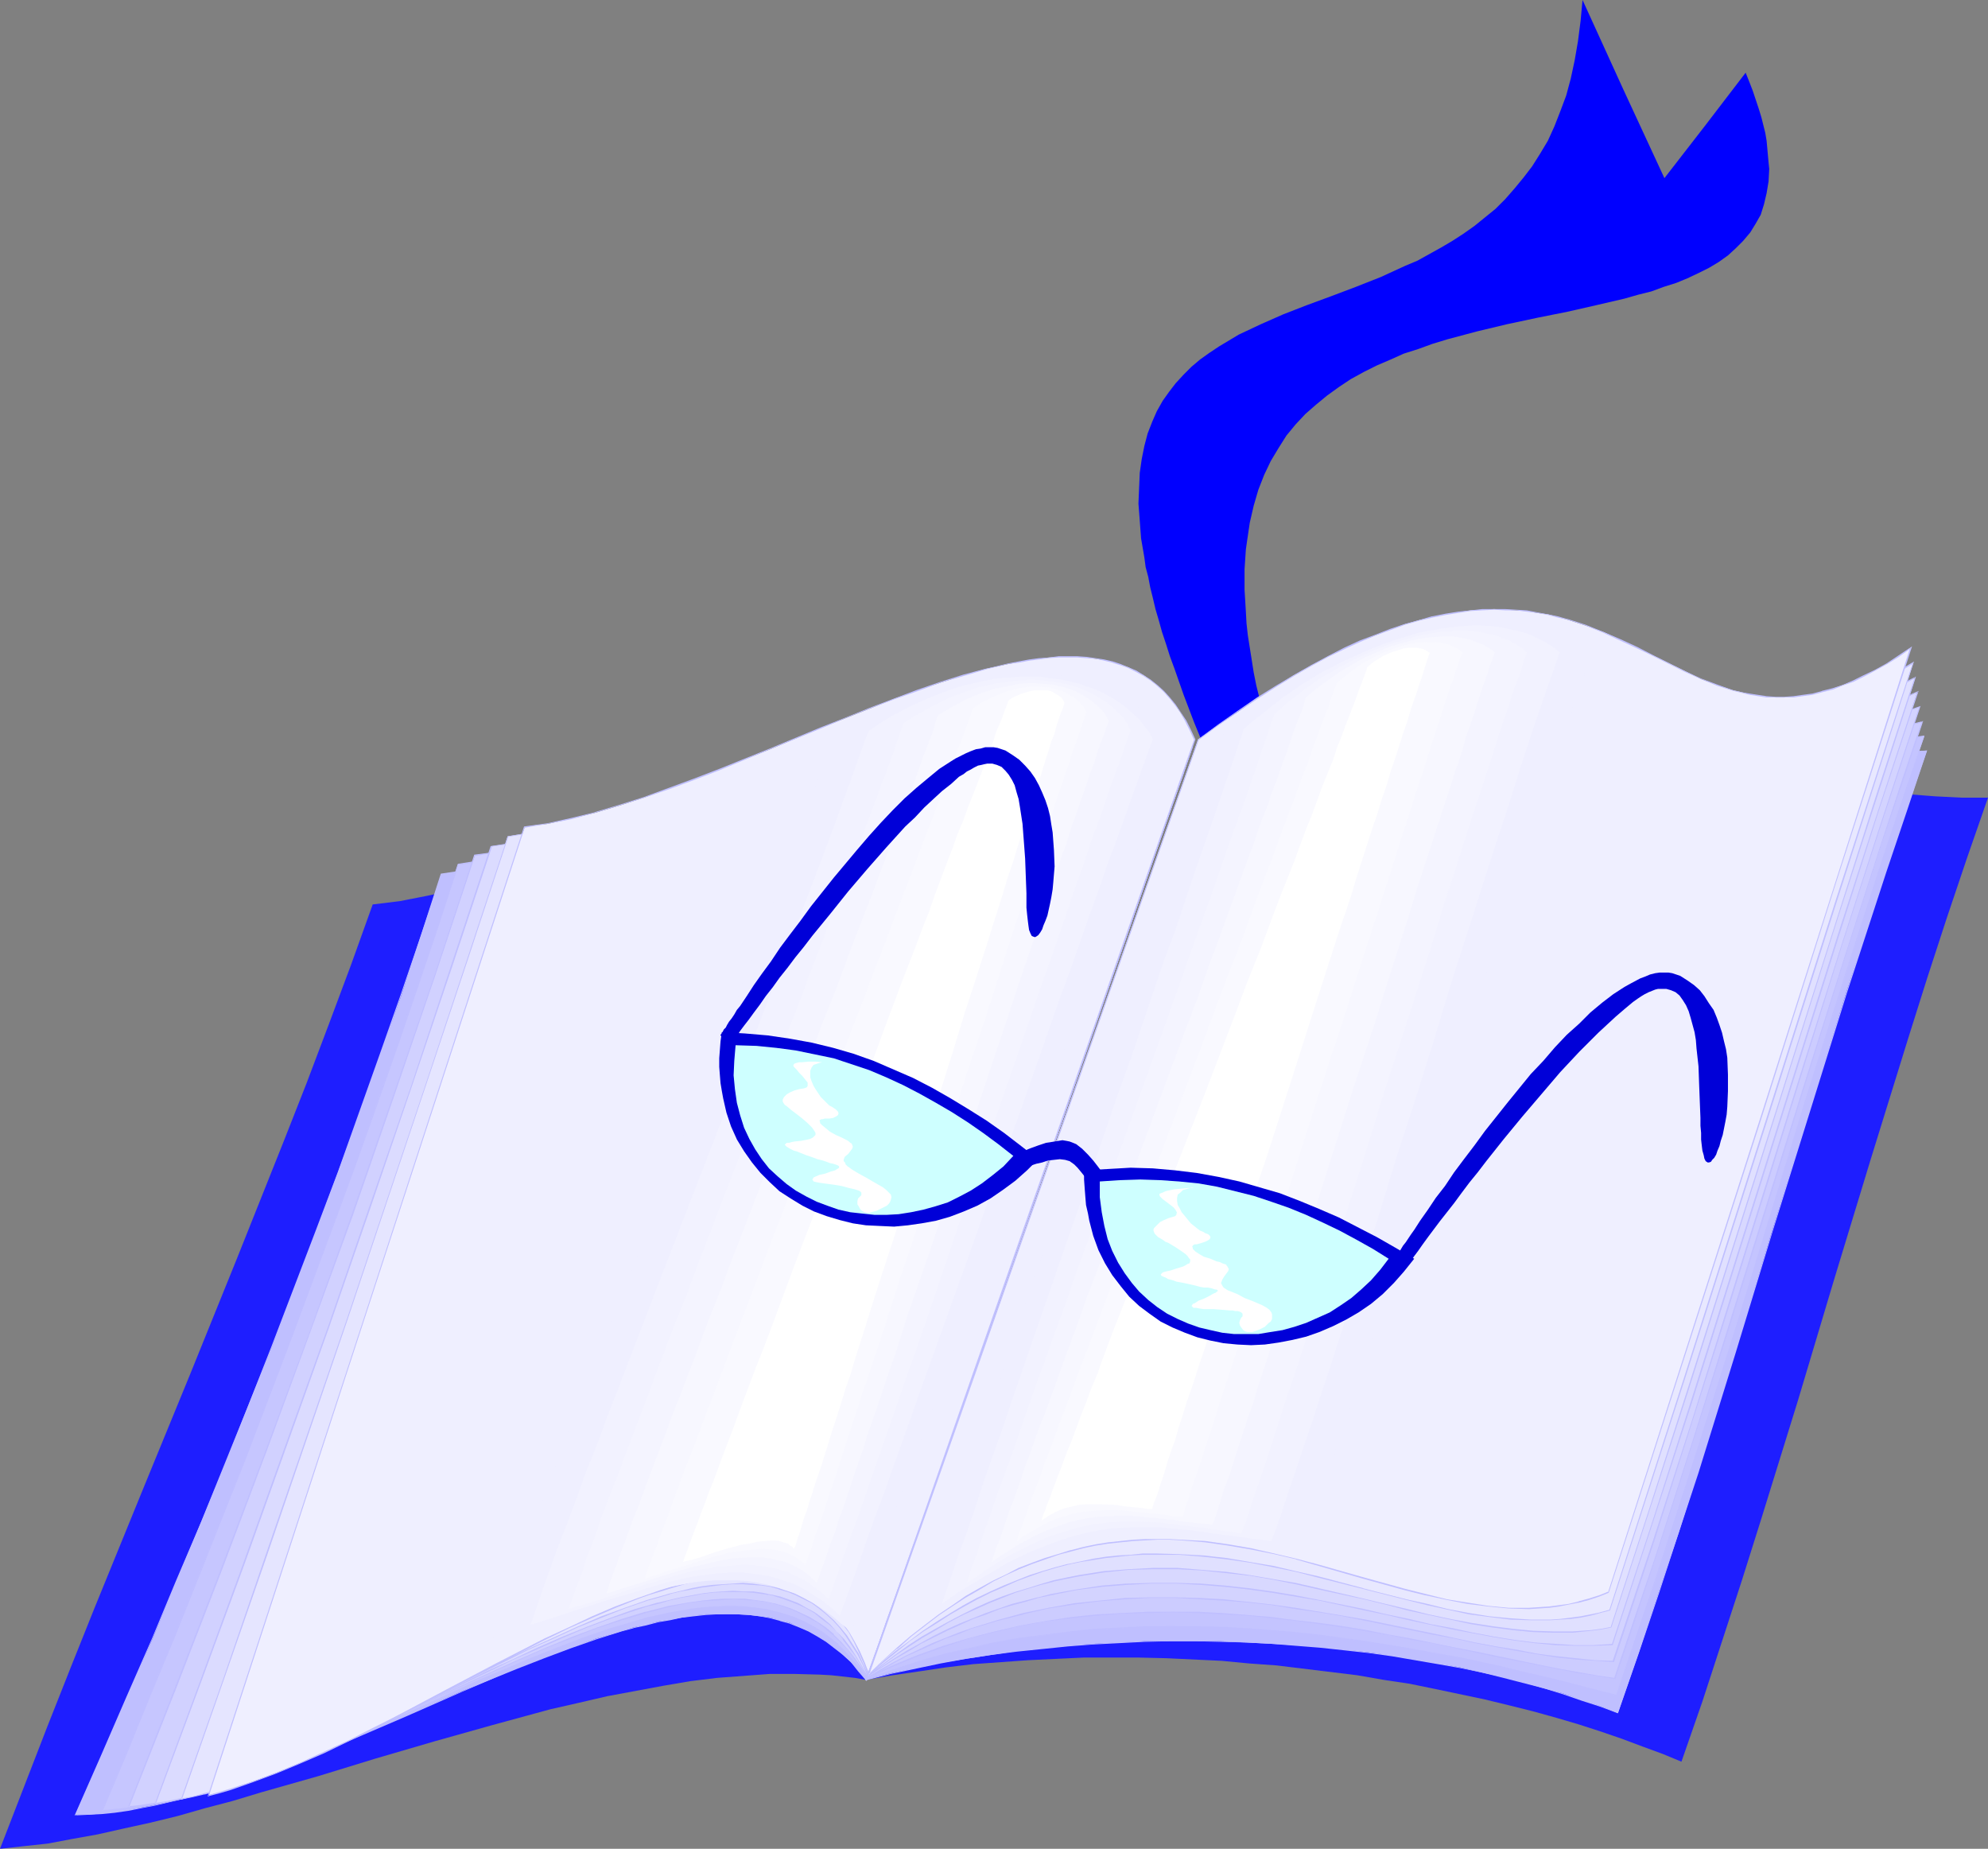 <?xml version="1.0" encoding="UTF-8" standalone="no"?>
<svg
   version="1.0"
   width="129.766mm"
   height="120.67mm"
   id="svg52"
   sodipodi:docname="Book &amp; Glasses.wmf"
   xmlns:inkscape="http://www.inkscape.org/namespaces/inkscape"
   xmlns:sodipodi="http://sodipodi.sourceforge.net/DTD/sodipodi-0.dtd"
   xmlns="http://www.w3.org/2000/svg"
   xmlns:svg="http://www.w3.org/2000/svg">
  <rect width="100%" height="100%" fill="#808080" stroke="none"/>
  <sodipodi:namedview
     id="namedview52"
     pagecolor="#ffffff"
     bordercolor="#000000"
     borderopacity="0.25"
     inkscape:showpageshadow="2"
     inkscape:pageopacity="0.0"
     inkscape:pagecheckerboard="0"
     inkscape:deskcolor="#d1d1d1"
     inkscape:document-units="mm" />
  <defs
     id="defs1">
    <pattern
       id="WMFhbasepattern"
       patternUnits="userSpaceOnUse"
       width="6"
       height="6"
       x="0"
       y="0" />
  </defs>
  <path
     style="fill:#0000ff;fill-opacity:1;fill-rule:evenodd;stroke:none"
     d="m 297.667,185.306 -1.616,-3.554 -1.454,-3.554 -1.293,-3.393 -1.293,-3.393 -1.131,-3.231 -1.131,-3.231 -1.131,-3.07 -0.97,-3.07 -0.97,-2.908 -0.808,-2.908 -0.808,-2.746 -0.646,-2.746 -0.646,-2.585 -0.485,-2.585 -0.646,-2.423 -0.323,-2.423 -0.808,-4.685 -0.323,-4.362 -0.323,-4.2 0.162,-3.877 0.162,-3.716 0.485,-3.393 0.646,-3.231 0.808,-3.07 1.131,-2.908 1.131,-2.585 1.454,-2.585 1.616,-2.262 1.616,-2.1 1.939,-2.1 1.939,-1.939 2.101,-1.777 2.262,-1.616 2.424,-1.616 2.424,-1.454 2.424,-1.454 2.747,-1.292 2.747,-1.292 5.494,-2.423 5.818,-2.262 6.141,-2.262 5.979,-2.262 6.141,-2.423 5.979,-2.746 3.07,-1.292 2.909,-1.616 2.909,-1.616 2.747,-1.616 2.747,-1.777 2.747,-1.939 2.586,-2.1 2.586,-2.1 2.424,-2.423 2.262,-2.585 2.262,-2.746 2.101,-2.746 1.939,-3.07 1.939,-3.231 1.616,-3.554 1.454,-3.716 1.454,-3.877 1.131,-4.2 0.97,-4.524 0.808,-4.685 0.646,-5.008 L 390.425,0 l 10.019,21.972 10.181,21.972 10.019,-12.925 10.019,-13.086 0.97,2.423 0.808,2.1 1.454,4.362 0.646,2.1 0.485,1.939 0.485,1.939 0.323,1.939 0.162,1.777 0.162,1.777 0.162,1.777 0.162,1.616 -0.162,3.07 -0.485,2.908 -0.646,2.746 -0.808,2.585 -1.293,2.262 -1.293,2.1 -1.778,2.1 -1.778,1.777 -1.939,1.777 -2.262,1.616 -2.424,1.454 -2.586,1.292 -2.747,1.292 -2.747,1.131 -3.07,0.969 -3.07,1.131 -3.232,0.808 -3.394,0.969 -6.949,1.616 -7.11,1.616 -7.272,1.454 -7.595,1.616 -7.434,1.777 -7.272,1.939 -3.717,1.131 -3.555,1.292 -3.555,1.131 -3.232,1.454 -3.394,1.454 -3.232,1.616 -3.232,1.777 -2.909,1.939 -2.909,2.1 -2.747,2.262 -2.586,2.262 -2.424,2.585 -2.262,2.746 -1.939,3.07 -1.939,3.231 -1.616,3.393 -1.454,3.716 -1.131,3.877 -0.97,4.2 -0.646,4.362 -0.323,2.262 -0.162,2.423 -0.162,2.423 v 5.17 l 0.162,2.585 0.162,2.746 0.162,2.908 0.323,2.908 0.485,3.07 0.485,3.07 0.485,3.07 0.646,3.231 0.808,3.231 0.808,3.393 0.97,3.554 -7.434,2.908 z"
     id="path1" />
  <path
     style="fill:#1e1eff;fill-opacity:1;fill-rule:evenodd;stroke:none"
     d="m 281.184,202.593 -1.454,-2.423 -1.778,-2.1 -1.616,-2.1 -1.778,-1.939 -1.939,-1.777 -1.939,-1.616 -1.939,-1.454 -2.101,-1.292 -2.101,-1.131 -2.101,-0.969 -2.262,-0.969 -2.424,-0.646 -2.424,-0.646 -2.424,-0.485 -2.424,-0.323 -2.586,-0.323 -2.586,-0.162 -2.747,-0.162 -2.586,0.162 -2.747,0.162 -2.909,0.162 -2.909,0.323 -2.747,0.485 -3.07,0.485 -5.979,1.131 -6.141,1.454 -6.302,1.777 -6.302,1.939 -6.464,2.1 -6.787,2.262 -6.626,2.262 -6.787,2.585 -13.736,5.008 -13.898,4.847 -6.949,2.423 -6.949,2.262 -6.949,2.1 -6.787,1.939 -6.949,1.616 -6.787,1.454 -6.626,1.292 -6.626,0.808 -5.333,14.863 -5.494,14.702 -5.494,14.54 -5.656,14.379 L 58.499,310.351 46.864,339.109 35.067,367.866 23.27,396.785 17.453,411.325 11.635,426.026 5.818,441.051 0,456.076 l 5.818,-0.646 5.979,-0.646 5.979,-1.131 6.302,-1.131 6.464,-1.454 6.626,-1.454 6.626,-1.616 6.787,-1.939 6.787,-1.777 6.949,-2.1 14.221,-4.039 14.221,-4.362 14.382,-4.2 14.382,-4.039 7.11,-1.939 7.11,-1.939 7.11,-1.616 6.949,-1.616 6.949,-1.292 6.949,-1.292 6.626,-1.131 6.626,-0.808 6.464,-0.485 6.464,-0.485 h 6.141 l 6.141,0.162 2.909,0.162 2.909,0.323 2.909,0.323 2.747,0.485 2.586,-7.109 2.262,-7.109 2.424,-6.947 2.262,-6.785 2.262,-6.785 2.262,-6.785 4.04,-13.248 4.202,-12.925 3.878,-12.763 7.757,-25.364 7.595,-25.526 3.878,-12.763 4.202,-12.925 4.04,-13.248 2.262,-6.785 2.262,-6.785 2.262,-6.785 2.262,-6.947 2.424,-7.109 z"
     id="path2" />
  <path
     style="fill:#1e1eff;fill-opacity:1;fill-rule:evenodd;stroke:none"
     d="m 295.243,201.623 3.555,-2.746 3.394,-2.585 3.232,-2.262 3.394,-2.262 3.232,-2.1 3.394,-1.939 3.232,-1.777 3.232,-1.616 3.232,-1.616 3.07,-1.292 3.232,-1.292 3.07,-1.131 3.232,-0.969 3.07,-0.808 3.07,-0.808 3.07,-0.646 3.07,-0.485 3.07,-0.485 2.909,-0.323 2.909,-0.162 6.141,-0.323 5.818,0.162 5.818,0.485 5.818,0.646 5.818,0.969 5.818,0.969 5.818,1.454 5.818,1.292 11.474,3.231 5.818,1.616 5.818,1.777 11.958,3.231 5.818,1.454 6.141,1.454 5.979,1.292 6.141,0.969 6.302,0.969 6.302,0.485 6.464,0.323 h 6.464 l -5.171,14.863 -5.01,14.863 -4.848,14.863 -4.686,14.863 -9.211,29.727 -9.05,29.727 -8.888,29.727 -9.211,29.727 -4.686,14.863 -4.848,14.863 -4.848,14.863 -5.171,14.863 -4.686,-1.939 -4.848,-1.777 -5.171,-1.939 -5.171,-1.777 -5.494,-1.777 -5.494,-1.616 -5.818,-1.616 -5.818,-1.454 -5.979,-1.454 -6.141,-1.292 -6.141,-1.292 -6.302,-1.292 -6.464,-0.969 -6.464,-1.131 -6.626,-0.808 -6.626,-0.808 -6.626,-0.808 -6.787,-0.485 -6.787,-0.646 -6.787,-0.323 -6.787,-0.323 -6.787,-0.162 h -6.949 -6.787 l -6.787,0.323 -6.787,0.323 -6.787,0.485 -6.787,0.485 -6.787,0.808 -6.464,0.969 -6.626,0.969 -6.626,1.131 2.586,-7.109 2.586,-7.109 5.171,-13.894 5.01,-13.409 5.171,-13.248 5.01,-13.086 5.171,-12.925 10.181,-25.526 10.181,-25.526 5.171,-12.925 5.01,-13.086 5.171,-13.248 5.01,-13.571 5.171,-13.894 2.424,-7.109 z"
     id="path3" />
  <path
     style="fill:#bfbfff;fill-opacity:1;fill-rule:evenodd;stroke:none"
     d="m 294.92,201.462 3.232,-2.908 3.232,-2.746 3.07,-2.585 3.232,-2.423 3.07,-2.262 3.07,-1.939 3.07,-1.939 3.07,-1.939 2.909,-1.616 2.909,-1.454 3.07,-1.454 2.909,-1.292 2.909,-1.131 2.909,-0.969 2.909,-0.969 2.747,-0.808 2.909,-0.646 2.747,-0.646 2.747,-0.646 2.909,-0.323 5.494,-0.485 5.333,-0.323 5.494,0.162 5.333,0.323 5.333,0.485 5.333,0.808 5.333,0.969 5.333,0.969 10.666,2.423 5.333,1.292 5.333,1.292 10.827,2.585 5.333,1.131 5.656,0.969 5.494,0.969 5.656,0.485 5.818,0.646 5.818,0.162 h 5.818 l 6.141,-0.485 -5.171,15.025 -5.01,14.702 -4.848,15.025 -4.848,14.702 -9.211,29.727 -9.211,29.565 -9.05,29.727 -9.211,29.565 -4.686,14.863 -5.01,14.863 -4.848,14.702 -5.171,15.025 -4.363,-1.777 -4.363,-1.454 -4.686,-1.616 -4.848,-1.292 -5.01,-1.454 -5.01,-1.292 -5.171,-1.131 -5.494,-1.292 -5.494,-0.969 -5.656,-0.969 -5.656,-0.969 -5.818,-0.808 -5.818,-0.646 -5.979,-0.646 -6.141,-0.485 -5.979,-0.323 -6.141,-0.323 -6.302,-0.323 h -6.302 -6.141 -6.464 l -6.302,0.323 -6.302,0.323 -6.302,0.485 -6.302,0.646 -6.302,0.646 -6.302,0.969 -6.302,0.969 -6.141,0.969 -6.141,1.292 -6.141,1.292 -6.141,1.616 2.586,-7.109 2.586,-7.109 5.01,-13.894 5.171,-13.571 5.01,-13.248 5.171,-13.086 5.01,-12.925 10.181,-25.526 10.181,-25.688 5.01,-12.925 5.01,-13.086 5.01,-13.248 5.171,-13.571 5.01,-13.894 2.586,-6.947 z"
     id="path4" />
  <path
     style="fill:#bfbfff;fill-opacity:1;fill-rule:evenodd;stroke:none"
     d="m 294.92,201.462 v 0 l 3.232,-2.746 3.232,-2.746 3.232,-2.585 3.07,-2.423 3.07,-2.262 3.07,-1.939 3.07,-2.1 3.07,-1.777 3.07,-1.616 2.909,-1.616 2.909,-1.292 2.909,-1.292 2.909,-1.131 2.909,-1.131 2.909,-0.808 2.747,-0.808 v 0 l 2.909,-0.808 2.747,-0.646 2.747,-0.485 2.909,-0.323 5.494,-0.646 5.333,-0.162 5.494,0.162 5.333,0.162 5.333,0.646 5.333,0.808 5.333,0.808 5.333,1.131 10.666,2.423 5.333,1.292 5.333,1.292 10.827,2.423 5.333,1.131 5.656,1.131 5.494,0.808 5.656,0.646 5.818,0.485 5.818,0.323 h 5.818 l 6.141,-0.485 -0.162,-0.162 -5.171,14.863 -5.01,14.863 -4.848,14.863 -4.686,14.863 -9.373,29.565 -9.05,29.727 -9.211,29.565 -9.211,29.727 -4.686,14.863 -4.848,14.702 -5.01,14.863 -5.171,14.863 h 0.162 l -4.202,-1.616 -4.525,-1.616 -4.686,-1.454 -4.686,-1.454 -5.01,-1.454 h -0.162 l -5.01,-1.292 -5.171,-1.131 -5.494,-1.131 -5.494,-1.131 -5.656,-0.969 -5.656,-0.969 -5.818,-0.646 -5.818,-0.808 -5.979,-0.646 -6.141,-0.485 -5.979,-0.323 -6.141,-0.323 -6.302,-0.162 -6.302,-0.162 h -6.141 l -6.464,0.162 -6.302,0.162 -6.302,0.485 -6.302,0.323 -6.302,0.646 -6.302,0.646 -6.302,0.969 -6.302,0.969 -6.141,0.969 -6.141,1.292 -6.141,1.454 -6.141,1.454 0.162,0.162 2.586,-7.109 7.595,-20.841 5.171,-13.571 5.01,-13.248 5.01,-13.248 25.371,-63.977 5.171,-12.925 5.01,-13.086 5.01,-13.409 5.01,-13.409 5.171,-13.894 2.586,-7.109 2.424,-7.109 -0.162,-0.162 -2.586,7.109 -2.424,7.109 -5.171,13.894 -5.01,13.571 -5.171,13.248 -5.01,13.086 -5.01,12.925 -25.371,64.138 -5.171,13.086 -5.01,13.248 -5.01,13.571 -7.757,20.841 -2.586,7.432 6.302,-1.616 6.141,-1.292 6.141,-1.292 6.141,-1.131 6.302,-0.969 6.302,-0.808 6.302,-0.646 6.302,-0.646 6.302,-0.485 6.302,-0.323 6.302,-0.323 6.464,-0.162 h 6.141 l 6.302,0.162 6.302,0.162 6.141,0.323 5.979,0.485 6.141,0.485 5.979,0.646 5.818,0.646 5.818,0.808 5.656,0.969 5.656,0.969 5.494,0.969 5.494,1.131 5.171,1.292 5.01,1.292 v 0 l 5.01,1.292 4.686,1.454 4.686,1.616 4.525,1.454 4.363,1.616 5.171,-14.863 5.01,-14.863 4.848,-14.863 4.848,-14.702 9.211,-29.727 9.05,-29.727 9.211,-29.565 9.211,-29.565 4.848,-14.863 4.848,-14.863 5.01,-14.863 5.01,-15.025 -6.141,0.323 h -5.818 l -5.818,-0.162 -5.818,-0.485 -5.656,-0.646 -5.494,-0.969 -5.656,-0.969 -5.333,-1.131 -10.827,-2.585 -5.333,-1.292 -5.333,-1.131 -10.666,-2.585 -5.333,-0.969 -5.333,-0.969 -5.333,-0.808 -5.333,-0.485 -5.333,-0.323 h -5.494 l -5.333,0.162 -5.494,0.485 -2.909,0.485 -2.747,0.485 -2.747,0.646 -2.909,0.646 v 0 l -2.909,0.808 -2.909,0.969 -2.747,0.969 -3.07,1.131 -2.747,1.292 -3.07,1.454 -2.909,1.454 -3.07,1.777 -3.07,1.777 -2.909,1.939 -3.232,2.1 -3.07,2.1 -3.07,2.585 -3.232,2.423 -3.232,2.746 -3.232,2.908 z"
     id="path5" />
  <path
     style="fill:#bfbfff;fill-opacity:1;fill-rule:evenodd;stroke:none"
     d="m 292.011,190.476 -1.454,-2.262 -1.454,-2.262 -1.616,-1.939 -1.616,-1.939 -1.778,-1.616 -1.778,-1.454 -1.778,-1.454 -2.101,-1.292 -1.939,-0.969 -2.101,-0.969 -2.262,-0.808 -2.101,-0.646 -2.424,-0.646 -2.262,-0.485 -2.424,-0.162 -2.586,-0.323 h -2.586 -2.424 l -2.747,0.162 -2.747,0.162 -2.586,0.323 -2.909,0.323 -2.747,0.485 -2.909,0.485 -5.979,1.454 -5.979,1.616 -6.141,1.939 -6.302,2.1 -6.464,2.1 -6.464,2.423 -6.626,2.585 -6.626,2.585 -13.413,5.331 -13.413,5.17 -6.787,2.585 -6.787,2.423 -6.626,2.262 -6.626,2.1 -6.464,1.777 -6.464,1.777 -6.302,1.292 -6.302,0.969 -5.01,14.863 -4.848,14.863 -5.171,14.702 -5.171,14.54 -5.333,14.54 -5.333,14.379 -5.494,14.379 -5.494,14.379 -5.818,14.379 -5.656,14.379 -5.979,14.379 -5.979,14.379 -5.979,14.379 -6.302,14.379 -6.302,14.54 -6.464,14.54 h 3.232 l 3.232,-0.323 3.232,-0.323 3.394,-0.485 3.232,-0.646 3.394,-0.646 6.787,-1.454 6.787,-1.939 6.949,-2.1 6.787,-2.423 7.11,-2.585 6.949,-2.746 6.787,-2.908 13.898,-5.978 13.736,-5.978 6.787,-2.746 6.626,-2.908 6.626,-2.585 6.626,-2.423 6.302,-2.262 6.141,-1.777 3.07,-0.969 3.07,-0.646 3.07,-0.808 2.909,-0.485 2.909,-0.485 2.909,-0.485 2.909,-0.323 h 2.747 l 2.747,-0.162 2.586,0.162 2.747,0.162 2.586,0.323 2.586,0.323 2.424,0.646 2.424,0.646 2.262,0.969 2.424,1.131 2.101,1.131 2.101,1.292 2.262,1.616 1.939,1.777 1.939,1.777 1.939,2.1 1.778,2.262 5.01,-14.379 5.01,-14.055 5.01,-14.055 4.848,-14.055 9.696,-27.788 9.696,-27.626 9.534,-27.626 9.696,-27.626 5.01,-14.055 4.848,-14.055 4.848,-14.217 z"
     id="path6" />
  <path
     style="fill:#bfbfff;fill-opacity:1;fill-rule:evenodd;stroke:none"
     d="m 292.172,190.476 -1.454,-2.423 -1.454,-2.1 -1.616,-1.939 h -0.162 l -1.616,-1.939 -1.778,-1.616 v -0.162 l -1.778,-1.454 -1.778,-1.292 -1.939,-1.292 -2.101,-1.131 -2.101,-0.969 -2.262,-0.808 -2.101,-0.646 v 0 l -2.424,-0.646 -2.262,-0.323 -2.424,-0.323 -2.586,-0.323 h -2.586 -2.424 l -2.747,0.162 -2.747,0.162 -2.586,0.323 -2.909,0.323 -2.747,0.485 -2.909,0.646 -5.979,1.292 v 0 l -5.979,1.616 -6.302,1.939 -6.141,2.1 -6.464,2.262 -6.464,2.262 -6.626,2.585 -6.626,2.585 -13.413,5.331 -13.574,5.331 -6.626,2.423 -6.787,2.423 -6.626,2.262 -6.626,2.1 -6.626,1.777 h 0.162 l -6.464,1.777 -6.302,1.292 -6.464,0.969 -4.848,15.025 -5.01,14.702 -5.171,14.702 -5.171,14.54 -5.171,14.54 -5.494,14.54 -5.494,14.379 -5.494,14.379 -5.656,14.379 -5.818,14.379 -5.818,14.379 -6.141,14.379 -5.979,14.379 -6.302,14.379 -6.302,14.54 -6.464,14.702 3.394,-0.162 3.232,-0.162 3.232,-0.323 3.394,-0.485 3.232,-0.646 3.394,-0.646 6.787,-1.616 v 0 l 6.787,-1.777 6.949,-2.262 6.949,-2.262 6.949,-2.585 6.949,-2.746 6.949,-2.908 13.898,-5.978 13.574,-5.978 6.787,-2.908 6.787,-2.746 6.626,-2.585 6.464,-2.423 6.464,-2.262 6.141,-1.939 3.07,-0.808 h -0.162 l 3.07,-0.646 3.07,-0.808 2.909,-0.485 2.909,-0.646 2.909,-0.323 2.909,-0.323 2.747,-0.162 h 2.747 2.586 l 2.747,0.162 2.586,0.323 2.586,0.485 2.424,0.646 h -0.162 l 2.424,0.646 2.424,0.969 2.262,0.969 2.262,1.292 2.101,1.292 2.101,1.616 2.101,1.616 v 0 l 1.939,1.777 v 0 l 1.778,2.262 2.101,2.423 5.01,-14.54 5.01,-14.217 4.848,-14.055 4.848,-14.055 19.392,-55.253 9.696,-27.626 9.696,-27.788 4.848,-13.894 5.01,-14.217 4.848,-14.217 5.171,-14.379 h -0.323 l -5.01,14.379 -5.01,14.055 -4.848,14.217 -5.01,13.894 -9.696,27.788 -9.534,27.626 -19.392,55.414 -4.848,13.894 -5.01,14.055 -5.01,14.217 -4.848,14.379 h 0.162 l -1.778,-2.262 -1.939,-2.1 v 0 l -1.939,-1.939 v 0 l -2.101,-1.777 -2.101,-1.454 -2.101,-1.454 -2.262,-1.131 -2.262,-1.131 -2.424,-0.808 -2.424,-0.808 v 0 l -2.424,-0.485 -2.586,-0.485 -2.586,-0.323 -2.747,-0.162 -2.586,-0.162 -2.747,0.162 -2.747,0.162 -2.909,0.162 -2.909,0.485 -2.909,0.485 -2.909,0.646 -3.07,0.646 -3.07,0.808 v 0 l -3.07,0.808 -6.141,1.939 -6.464,2.1 -6.464,2.423 -6.626,2.585 -6.787,2.908 -6.626,2.908 -13.736,5.816 -13.898,5.978 -6.949,2.908 -6.949,2.746 -6.949,2.585 -6.949,2.423 -6.787,2.1 -6.787,1.939 v 0 l -6.787,1.616 -3.394,0.646 -3.232,0.485 -3.394,0.485 -3.232,0.323 -3.232,0.323 -3.232,0.162 0.162,0.162 6.464,-14.54 6.302,-14.54 6.141,-14.54 6.141,-14.379 5.979,-14.379 5.979,-14.379 5.656,-14.217 5.656,-14.379 5.656,-14.379 5.494,-14.54 5.333,-14.379 5.333,-14.54 5.171,-14.54 5.01,-14.702 5.01,-14.702 5.01,-14.863 h -0.162 l 6.302,-0.969 6.302,-1.454 6.464,-1.616 v 0 l 6.626,-1.777 6.626,-2.1 6.626,-2.262 6.626,-2.423 6.787,-2.585 13.413,-5.17 13.574,-5.331 6.626,-2.585 6.464,-2.585 6.626,-2.423 6.302,-2.262 6.302,-2.1 6.302,-1.777 5.979,-1.616 h -0.162 l 5.979,-1.454 2.909,-0.485 2.747,-0.485 2.909,-0.323 2.586,-0.323 2.747,-0.323 h 2.747 2.424 2.586 l 2.586,0.323 2.424,0.162 2.262,0.485 2.424,0.646 h -0.162 l 2.262,0.646 2.101,0.808 2.101,0.969 2.101,0.969 1.939,1.292 1.939,1.292 1.778,1.616 v 0 l 1.616,1.616 1.778,1.777 h -0.162 l 1.616,2.1 1.454,2.1 1.454,2.423 v -0.162 z"
     id="path7" />
  <path
     style="fill:#c6c6ff;fill-opacity:1;fill-rule:evenodd;stroke:none"
     d="m 292.657,188.86 -1.454,-2.423 -1.293,-2.1 -1.616,-2.1 -1.616,-1.777 -1.616,-1.616 -1.778,-1.616 -1.778,-1.454 -1.939,-1.131 -1.939,-1.131 -2.101,-0.969 -2.101,-0.808 -2.101,-0.646 -2.262,-0.646 -2.262,-0.485 -2.424,-0.323 -2.424,-0.162 -2.424,-0.162 h -2.586 l -2.586,0.162 -2.747,0.162 -2.586,0.323 -2.747,0.323 -2.747,0.485 -2.909,0.646 -5.818,1.292 -5.818,1.454 -6.141,1.939 -6.141,2.1 -6.302,2.262 -6.464,2.262 -6.464,2.585 -6.464,2.585 -13.251,5.331 -13.251,5.17 -6.626,2.423 -6.626,2.423 -6.626,2.262 -6.464,2.1 -6.464,1.777 -6.302,1.616 -6.302,1.292 -6.141,0.969 -4.848,15.025 -5.01,14.702 -5.01,14.702 -5.171,14.702 -5.171,14.702 -5.333,14.54 -10.666,28.919 -11.15,29.08 -11.474,28.757 -5.818,14.54 -5.979,14.54 -5.979,14.54 -6.141,14.702 3.07,-0.323 3.232,-0.323 3.07,-0.485 3.232,-0.646 3.232,-0.485 3.232,-0.808 6.626,-1.777 6.626,-2.1 6.787,-2.1 6.626,-2.585 6.787,-2.746 6.787,-2.746 6.787,-2.908 13.574,-6.139 6.787,-3.07 6.626,-2.908 6.464,-2.908 6.626,-2.746 6.302,-2.423 6.464,-2.423 6.141,-2.262 5.979,-1.777 3.07,-0.808 2.909,-0.646 2.909,-0.646 2.909,-0.485 2.747,-0.485 2.747,-0.323 2.747,-0.323 h 2.747 2.586 l 2.586,0.162 2.424,0.162 2.586,0.485 2.424,0.485 2.262,0.646 2.262,0.808 2.262,1.131 2.101,1.131 2.101,1.292 2.101,1.454 1.939,1.616 1.939,1.777 1.778,2.1 1.778,2.1 1.616,2.423 5.01,-14.379 5.01,-14.217 9.858,-28.111 9.696,-27.949 9.858,-27.949 9.696,-27.788 9.858,-27.949 4.848,-14.055 5.01,-14.217 4.848,-14.217 z"
     id="path8" />
  <path
     style="fill:#bfbfff;fill-opacity:1;fill-rule:evenodd;stroke:none"
     d="m 292.657,188.86 -1.293,-2.423 -1.454,-2.1 -1.454,-2.1 -1.616,-1.939 v 0 l -1.778,-1.616 -1.616,-1.454 v -0.162 l -1.939,-1.292 -1.939,-1.292 -1.778,-1.131 -2.101,-0.969 -2.101,-0.808 -2.262,-0.646 v 0 l -2.262,-0.646 -2.262,-0.323 -2.424,-0.485 -2.424,-0.162 -2.424,-0.162 h -2.586 l -2.586,0.162 -2.747,0.162 -2.586,0.323 -2.747,0.485 -2.747,0.323 -2.909,0.646 -5.818,1.292 v 0 l -5.818,1.616 -6.141,1.777 -6.141,2.1 -6.464,2.262 -6.302,2.423 -6.464,2.423 -6.626,2.585 -13.09,5.331 -13.413,5.17 -6.626,2.423 -6.626,2.423 -6.464,2.262 -6.626,2.1 -6.302,1.777 v 0 l -6.302,1.616 -6.302,1.292 -6.141,0.969 -5.01,15.025 -5.01,14.863 -5.01,14.702 -5.01,14.702 -5.333,14.702 -5.171,14.379 -10.827,29.08 -11.15,28.919 -11.312,28.919 -5.979,14.54 -5.979,14.54 -5.979,14.54 -6.141,14.863 3.232,-0.323 3.232,-0.323 3.07,-0.485 3.232,-0.646 3.232,-0.646 3.232,-0.646 h 0.162 l 6.464,-1.777 6.787,-2.1 6.626,-2.262 6.787,-2.423 6.787,-2.746 6.787,-2.746 6.626,-3.07 13.574,-5.978 6.787,-3.07 6.626,-2.908 6.626,-2.908 6.464,-2.746 6.464,-2.585 6.302,-2.262 6.141,-2.262 6.141,-1.777 2.909,-0.808 v 0 l 2.909,-0.646 2.909,-0.646 2.909,-0.485 2.747,-0.485 2.747,-0.323 2.747,-0.323 h 2.747 2.586 l 2.586,0.162 2.424,0.162 2.586,0.485 2.424,0.485 h -0.162 l 2.424,0.646 2.262,0.808 2.262,1.131 2.101,1.131 2.101,1.292 2.101,1.454 1.939,1.616 v 0 l 1.778,1.777 1.939,1.939 h -0.162 l 1.778,2.262 1.939,2.585 5.01,-14.54 5.01,-14.217 19.554,-56.222 9.696,-27.788 9.696,-27.949 9.858,-27.949 5.01,-14.055 4.848,-14.217 5.01,-14.217 5.01,-14.379 h -0.162 l -5.01,14.217 -5.01,14.217 -5.01,14.217 -4.848,14.055 -9.858,28.111 -9.696,27.788 -9.858,27.788 -19.554,56.222 -5.01,14.217 -5.01,14.379 h 0.323 l -1.616,-2.423 -1.778,-2.1 v 0 l -1.939,-2.1 -1.778,-1.777 v -0.162 l -2.101,-1.616 -1.939,-1.454 -2.101,-1.292 -2.101,-1.131 -2.262,-0.969 -2.262,-0.808 -2.424,-0.646 v 0 l -2.424,-0.646 -2.586,-0.323 -2.424,-0.323 -2.586,-0.162 h -2.586 l -2.747,0.162 -2.747,0.162 -2.747,0.323 -2.747,0.485 -2.909,0.485 -2.909,0.646 -2.909,0.646 v 0 l -3.07,0.969 -6.141,1.777 -6.141,2.1 -6.302,2.423 -6.464,2.585 -6.464,2.746 -6.626,2.746 -6.626,3.07 -6.626,3.07 -13.574,5.978 -6.787,2.908 -6.787,2.746 -6.787,2.746 -6.787,2.585 -6.626,2.262 -6.626,1.939 -6.626,1.777 v 0 l -3.232,0.808 -3.232,0.646 -3.232,0.485 -3.07,0.485 -3.232,0.323 -3.07,0.323 0.162,0.162 6.141,-14.54 5.979,-14.702 5.979,-14.379 5.818,-14.54 11.474,-28.919 10.989,-28.919 10.827,-29.08 5.333,-14.54 5.171,-14.54 5.171,-14.702 5.01,-14.702 5.01,-14.863 4.848,-14.863 h -0.162 l 6.141,-0.969 6.302,-1.292 6.302,-1.616 h 0.162 l 6.302,-1.939 6.464,-1.939 6.626,-2.262 6.626,-2.423 6.626,-2.585 13.251,-5.17 13.251,-5.331 6.626,-2.423 6.464,-2.585 6.302,-2.262 6.302,-2.262 6.302,-2.1 5.979,-1.939 5.979,-1.616 h -0.162 l 5.818,-1.292 2.909,-0.485 2.747,-0.485 2.747,-0.323 2.586,-0.323 2.747,-0.162 2.586,-0.162 h 2.586 l 2.424,0.162 2.424,0.162 2.424,0.323 2.262,0.485 2.262,0.485 v 0 l 2.101,0.646 2.101,0.969 2.101,0.808 1.939,1.292 1.778,1.131 1.939,1.454 v -0.162 l 1.778,1.616 1.616,1.616 v 0 l 1.454,1.939 1.616,1.939 1.454,2.262 1.293,2.262 v 0 z"
     id="path9" />
  <path
     style="fill:#d1d1ff;fill-opacity:1;fill-rule:evenodd;stroke:none"
     d="m 292.98,187.406 -1.131,-2.423 -1.454,-2.262 -1.454,-1.939 -1.454,-1.939 -1.616,-1.616 -1.778,-1.616 -1.778,-1.454 -1.778,-1.131 -1.939,-1.292 -1.939,-0.969 -1.939,-0.808 -2.262,-0.646 -2.101,-0.646 -2.262,-0.323 -2.262,-0.485 -2.424,-0.162 -2.424,-0.162 h -2.424 l -2.586,0.162 -2.586,0.162 -2.586,0.323 -2.747,0.323 -2.747,0.485 -2.747,0.485 -5.656,1.292 -5.818,1.616 -5.979,1.777 -5.979,2.1 -6.302,2.262 -6.302,2.262 -6.302,2.585 -6.464,2.423 -6.464,2.746 -6.464,2.585 -13.09,5.17 -6.626,2.423 -6.464,2.423 -6.464,2.1 -6.302,2.1 -6.464,1.939 -6.141,1.454 -6.141,1.292 -5.979,0.969 -9.858,29.727 -10.181,29.565 -10.181,29.403 -10.666,29.242 -10.666,29.08 -10.989,29.08 -11.312,29.403 -11.635,29.242 3.07,-0.323 3.07,-0.485 3.07,-0.485 3.07,-0.808 6.302,-1.616 6.464,-1.939 6.464,-2.1 6.464,-2.423 6.464,-2.585 6.626,-2.908 13.251,-5.816 13.251,-6.139 13.09,-6.139 6.302,-2.746 6.464,-2.746 6.141,-2.585 6.141,-2.423 5.979,-1.939 5.979,-1.777 5.656,-1.454 2.909,-0.646 2.747,-0.323 2.586,-0.485 2.747,-0.162 2.586,-0.162 h 2.586 2.586 l 2.424,0.323 2.424,0.323 2.262,0.485 2.262,0.646 2.262,0.646 2.262,0.969 2.101,1.131 1.939,1.292 1.939,1.292 1.939,1.616 1.939,1.777 1.616,1.939 1.778,2.1 1.616,2.423 1.454,2.423 10.019,-28.596 9.858,-28.434 9.858,-28.111 9.858,-28.111 9.696,-28.111 9.858,-28.273 10.019,-28.273 z"
     id="path10" />
  <path
     style="fill:#bfbfff;fill-opacity:1;fill-rule:evenodd;stroke:none"
     d="m 293.142,187.406 -1.293,-2.585 -1.293,-2.1 -1.454,-2.1 -1.616,-1.777 v 0 l -1.616,-1.777 -1.616,-1.616 v 0 l -1.778,-1.292 -1.778,-1.292 -1.939,-1.131 -1.939,-0.969 -2.101,-0.808 -2.101,-0.808 -2.262,-0.485 v 0 l -2.262,-0.485 -2.262,-0.485 -2.424,-0.162 h -2.424 -2.424 -2.586 l -2.586,0.162 -2.586,0.323 -2.747,0.323 -2.747,0.485 -2.747,0.485 -5.656,1.292 v 0 l -5.818,1.616 -5.979,1.939 -6.141,1.939 -6.141,2.262 -6.302,2.262 -6.302,2.585 -6.464,2.585 -6.464,2.585 -6.626,2.585 -13.09,5.17 -6.464,2.585 -6.464,2.262 -6.464,2.262 -6.464,1.939 -6.302,1.939 v 0 l -6.141,1.454 -6.141,1.454 -6.141,0.808 -9.858,29.888 -10.181,29.565 -10.181,29.242 -10.504,29.242 -10.827,29.242 -10.989,29.08 -11.312,29.242 -11.635,29.565 3.232,-0.323 3.07,-0.485 3.07,-0.646 3.07,-0.646 6.302,-1.616 v 0 l 6.464,-1.939 6.464,-2.1 6.464,-2.423 6.626,-2.746 6.626,-2.746 13.251,-5.978 13.09,-6.139 13.09,-5.978 6.464,-2.908 6.302,-2.746 6.141,-2.423 6.141,-2.423 6.141,-1.939 5.818,-1.777 v 0 l 5.656,-1.454 2.909,-0.646 2.747,-0.485 2.586,-0.323 2.747,-0.162 2.586,-0.162 2.586,-0.162 2.586,0.162 2.424,0.162 2.424,0.323 2.262,0.485 v 0 l 2.262,0.646 2.262,0.808 2.101,0.969 2.101,1.131 2.101,1.131 1.939,1.454 1.939,1.616 v 0 l 1.778,1.777 1.778,1.777 v 0 l 1.616,2.262 1.616,2.262 1.616,2.746 29.896,-85.464 9.858,-28.111 39.43,-113.252 -0.162,-0.162 -39.592,113.252 -9.858,28.273 -29.734,85.141 h 0.323 l -1.616,-2.585 -1.616,-2.262 -1.616,-2.1 v 0 l -1.778,-1.939 -1.778,-1.777 v -0.162 l -1.939,-1.616 -1.939,-1.292 -2.101,-1.292 -2.101,-0.969 -2.101,-0.969 -2.262,-0.808 -2.262,-0.646 h -0.162 l -2.262,-0.485 -2.424,-0.323 -2.424,-0.323 h -2.586 -2.586 l -2.586,0.162 -2.747,0.323 -2.586,0.323 -2.747,0.485 -2.909,0.485 -5.656,1.454 h -0.162 l -5.818,1.777 -5.979,2.1 -6.141,2.262 -6.302,2.585 -6.302,2.746 -6.464,2.908 -13.09,5.978 -13.09,6.139 -13.251,5.816 -6.626,2.908 -6.464,2.585 -6.626,2.423 -6.464,2.262 -6.302,1.777 v 0 l -6.302,1.616 -3.07,0.808 -3.07,0.485 -3.07,0.485 -3.07,0.323 0.162,0.323 11.635,-29.403 11.312,-29.242 10.989,-29.242 10.666,-29.08 10.666,-29.242 10.181,-29.403 10.019,-29.403 9.858,-29.727 v 0 l 5.979,-0.969 6.141,-1.292 6.141,-1.616 h 0.162 l 6.302,-1.777 6.464,-2.1 6.464,-2.1 6.464,-2.423 6.464,-2.423 13.09,-5.17 6.464,-2.746 6.464,-2.585 6.464,-2.585 6.302,-2.423 6.464,-2.423 6.141,-2.1 6.141,-2.1 5.818,-1.777 5.818,-1.616 v 0 l 5.656,-1.292 2.747,-0.646 2.747,-0.323 2.747,-0.323 2.586,-0.323 2.586,-0.323 h 2.586 2.424 l 2.424,0.162 2.424,0.162 2.262,0.323 2.262,0.485 v 0 l 2.101,0.646 2.101,0.646 2.101,0.808 1.939,0.969 1.939,1.131 1.778,1.292 1.778,1.454 v -0.162 l 1.616,1.616 1.616,1.777 v 0 l 1.454,1.777 1.454,2.1 1.454,2.1 1.293,2.423 v -0.162 z"
     id="path11" />
  <path
     style="fill:#dbdbff;fill-opacity:1;fill-rule:evenodd;stroke:none"
     d="m 293.627,185.629 -1.131,-2.262 -1.293,-2.262 -1.454,-2.1 -1.454,-1.777 -1.454,-1.777 -1.616,-1.616 -1.778,-1.454 -1.778,-1.292 -1.778,-0.969 -1.939,-1.131 -1.939,-0.808 -2.101,-0.646 -2.101,-0.646 -2.101,-0.485 -2.424,-0.323 -2.262,-0.162 -2.262,-0.162 h -2.424 -2.586 l -2.424,0.162 -2.586,0.323 -2.586,0.323 -2.747,0.485 -2.747,0.485 -5.494,1.292 -5.818,1.616 -5.818,1.777 -5.979,1.939 -6.141,2.262 -6.141,2.423 -6.302,2.423 -6.302,2.585 -25.694,10.34 -6.464,2.423 -6.302,2.423 -6.464,2.1 -6.302,2.1 -6.141,1.777 -6.141,1.616 -5.979,1.292 -5.979,0.808 -9.858,29.888 -9.858,29.565 -10.181,29.565 -10.181,29.403 -10.504,29.403 -10.504,29.403 -10.827,29.403 -10.989,29.565 3.07,-0.485 2.909,-0.646 2.909,-0.646 3.07,-0.808 6.141,-1.777 6.141,-2.1 6.141,-2.423 6.464,-2.423 6.302,-2.908 6.464,-2.908 12.928,-6.139 6.464,-3.07 6.464,-3.07 6.302,-3.07 6.302,-2.908 6.302,-2.908 6.141,-2.746 6.141,-2.423 5.818,-2.423 5.818,-1.939 2.909,-0.808 2.909,-0.808 2.747,-0.646 2.747,-0.646 2.747,-0.646 2.586,-0.323 2.586,-0.323 2.586,-0.323 h 2.424 2.586 l 2.424,0.162 2.262,0.323 2.262,0.485 2.262,0.485 2.101,0.808 2.101,0.808 2.101,0.969 1.939,1.292 1.939,1.292 1.778,1.454 1.778,1.777 1.616,1.777 1.616,2.1 1.616,2.262 1.454,2.423 1.293,2.585 10.019,-28.596 10.019,-28.596 39.592,-113.413 10.019,-28.596 z"
     id="path12" />
  <path
     style="fill:#bfbfff;fill-opacity:1;fill-rule:evenodd;stroke:none"
     d="m 293.788,185.629 -1.293,-2.423 -1.293,-2.262 -1.293,-1.939 -1.454,-1.939 v 0 l -1.616,-1.616 -1.616,-1.616 v -0.162 l -1.616,-1.292 -1.778,-1.292 -1.939,-1.131 -1.939,-0.969 -1.939,-0.969 -1.939,-0.646 -2.262,-0.485 v 0 l -2.101,-0.646 -2.424,-0.323 -2.262,-0.162 -2.262,-0.162 h -2.424 -2.586 l -2.424,0.323 -2.586,0.162 -2.586,0.485 -2.747,0.323 -2.747,0.646 -5.494,1.131 v 0 l -5.818,1.616 -5.818,1.777 -5.979,2.1 -6.141,2.1 -6.141,2.423 -6.302,2.423 -6.302,2.585 -25.694,10.34 -6.464,2.423 -6.464,2.423 -6.302,2.1 -6.302,2.1 -6.302,1.777 -6.141,1.616 h 0.162 l -5.979,1.292 -6.141,0.969 -9.858,29.727 -9.858,29.727 -10.181,29.403 -10.181,29.565 -10.504,29.242 -10.504,29.403 -10.827,29.565 -10.989,29.727 3.232,-0.646 2.909,-0.485 2.909,-0.646 v 0 l 3.07,-0.808 6.141,-1.777 6.141,-2.1 6.302,-2.423 6.302,-2.585 12.766,-5.654 12.928,-6.139 6.464,-3.07 12.766,-6.139 6.302,-3.07 6.302,-2.746 6.141,-2.746 6.141,-2.585 5.979,-2.262 5.818,-1.939 2.909,-0.969 2.747,-0.646 v 0 l 2.747,-0.808 2.747,-0.646 2.747,-0.485 2.586,-0.485 2.586,-0.323 2.586,-0.162 h 2.424 2.586 l 2.424,0.162 2.262,0.323 2.262,0.323 v 0 l 2.101,0.646 2.262,0.808 2.101,0.808 2.101,0.969 1.939,1.131 1.778,1.454 1.939,1.454 v 0 l 1.778,1.616 1.616,1.939 h -0.162 l 1.616,2.1 1.616,2.1 1.454,2.423 1.454,2.908 20.2,-57.353 49.611,-142.17 10.019,-28.757 h -0.323 l -10.019,28.596 -49.611,142.17 -20.038,57.191 h 0.323 l -1.454,-2.585 -1.454,-2.423 -1.454,-2.262 -1.616,-2.1 v 0 l -1.778,-1.777 -1.616,-1.777 v 0 l -1.939,-1.616 -1.778,-1.292 -2.101,-1.131 -1.939,-1.131 -2.101,-0.808 -2.262,-0.808 -2.101,-0.485 h -0.162 l -2.262,-0.485 -2.262,-0.323 h -2.424 l -2.586,-0.162 -2.424,0.162 -2.586,0.162 -2.586,0.323 -2.586,0.485 -2.747,0.485 -2.747,0.646 -2.747,0.646 h -0.162 l -2.747,0.808 -2.909,0.808 -5.818,2.1 -5.979,2.262 -5.979,2.423 -6.302,2.746 -6.141,2.908 -6.464,2.908 -12.766,6.301 -6.302,3.07 -12.928,6.139 -12.766,5.654 -6.464,2.585 -6.302,2.262 -6.141,2.1 -6.141,1.777 -2.909,0.808 v 0 l -2.909,0.646 -2.909,0.646 -3.07,0.485 0.162,0.162 10.989,-29.565 10.827,-29.403 10.504,-29.403 10.504,-29.403 10.181,-29.403 10.019,-29.403 10.019,-29.727 9.858,-29.727 h -0.162 l 5.979,-0.969 5.979,-1.292 v 0 l 6.141,-1.616 6.302,-1.777 6.302,-1.939 6.302,-2.262 6.464,-2.262 6.302,-2.423 25.856,-10.34 6.302,-2.585 6.302,-2.423 6.141,-2.423 5.979,-2.262 6.141,-1.939 5.818,-1.939 5.656,-1.454 v 0 l 5.494,-1.292 2.747,-0.485 2.747,-0.485 2.586,-0.323 2.586,-0.323 2.424,-0.162 h 2.586 2.424 2.262 l 2.262,0.323 2.424,0.323 2.101,0.485 v 0 l 2.101,0.646 1.939,0.646 2.101,0.808 1.939,1.131 1.778,0.969 1.778,1.292 1.616,1.454 v -0.162 l 1.616,1.616 1.616,1.777 h -0.162 l 1.616,1.777 1.293,2.1 1.293,2.262 1.131,2.423 v -0.162 z"
     id="path13" />
  <path
     style="fill:#e5e5ff;fill-opacity:1;fill-rule:evenodd;stroke:none"
     d="m 294.273,184.175 -1.293,-2.423 -1.131,-2.262 -1.293,-1.939 -1.454,-1.939 -1.454,-1.777 -1.454,-1.616 -1.778,-1.454 -1.616,-1.131 -1.778,-1.292 -1.778,-0.969 -1.939,-0.808 -2.101,-0.808 -2.101,-0.485 -2.101,-0.646 -2.101,-0.323 -2.262,-0.162 -2.262,-0.162 h -2.424 -2.424 l -2.424,0.162 -2.586,0.323 -2.586,0.323 -2.586,0.323 -2.586,0.646 -5.494,1.131 -5.656,1.616 -5.656,1.777 -5.979,1.939 -5.979,2.262 -6.141,2.262 -6.141,2.423 -6.141,2.585 -12.605,5.17 -12.766,5.008 -6.302,2.423 -6.302,2.423 -6.302,2.1 -6.141,1.939 -6.141,1.777 -5.979,1.616 -5.979,1.131 -5.818,0.969 -9.696,29.888 -9.858,29.727 -19.877,59.292 -20.362,59.291 -10.181,29.565 -10.504,29.727 2.909,-0.646 2.747,-0.646 2.909,-0.808 2.909,-0.808 5.979,-1.939 5.979,-2.262 6.141,-2.585 6.141,-2.585 6.141,-2.908 6.302,-3.07 12.605,-6.301 12.443,-6.139 6.302,-3.231 6.141,-2.908 5.979,-2.908 6.141,-2.585 5.818,-2.585 5.818,-2.262 5.656,-1.777 2.747,-0.969 2.747,-0.646 2.747,-0.646 2.586,-0.646 2.586,-0.485 2.586,-0.323 2.586,-0.323 h 2.424 l 2.424,-0.162 2.262,0.162 2.424,0.323 2.101,0.323 2.262,0.485 2.101,0.646 2.101,0.808 1.939,0.969 1.939,0.969 1.778,1.292 1.778,1.616 1.778,1.454 1.454,1.777 1.616,2.1 1.454,2.1 1.454,2.423 1.293,2.585 1.131,2.746 10.019,-28.757 10.019,-28.757 20.038,-57.191 19.877,-57.191 10.019,-28.596 z"
     id="path14" />
  <path
     style="fill:#bfbfff;fill-opacity:1;fill-rule:evenodd;stroke:none"
     d="m 294.273,184.175 -1.131,-2.423 -1.131,-2.262 -1.293,-2.1 -1.454,-1.939 -1.454,-1.616 v 0 l -1.616,-1.616 v -0.162 l -1.616,-1.292 -1.616,-1.292 -1.939,-1.131 -1.778,-1.131 -1.939,-0.808 -2.101,-0.808 -1.939,-0.485 h -0.162 l -2.101,-0.485 -2.101,-0.485 -2.262,-0.162 -2.262,-0.162 h -2.424 -2.424 l -2.424,0.162 -2.586,0.323 -2.586,0.323 -2.586,0.323 -2.586,0.646 -5.494,1.292 v 0 l -5.656,1.454 -5.818,1.777 -5.818,1.939 -5.979,2.262 -6.141,2.262 -6.141,2.423 -6.302,2.585 -12.605,5.17 -12.605,5.008 -6.302,2.423 -6.302,2.423 -6.302,2.1 -6.302,2.1 -5.979,1.777 v 0 l -5.979,1.454 -5.979,1.292 -5.818,0.969 -9.858,29.888 -9.858,29.727 -19.877,59.292 -20.362,59.13 -10.181,29.727 -10.504,29.888 3.07,-0.646 2.747,-0.646 h 0.162 l 2.909,-0.808 2.909,-0.808 5.818,-1.939 5.979,-2.423 6.141,-2.423 6.141,-2.746 6.302,-2.746 6.141,-3.07 12.605,-6.301 12.605,-6.301 6.141,-3.07 6.141,-3.07 6.141,-2.746 5.979,-2.746 5.979,-2.423 5.656,-2.262 5.656,-1.939 2.909,-0.808 2.747,-0.808 h -0.162 l 2.747,-0.646 2.586,-0.485 2.586,-0.485 2.586,-0.323 2.586,-0.323 2.424,-0.162 h 2.424 l 2.262,0.162 2.424,0.162 2.101,0.323 2.262,0.646 h -0.162 l 2.262,0.646 1.939,0.808 1.939,0.969 1.939,0.969 1.778,1.292 1.778,1.454 v 0 l 1.778,1.616 1.616,1.777 v 0 l 1.454,1.939 1.454,2.262 1.454,2.262 1.293,2.585 1.293,3.07 10.181,-29.08 10.019,-28.757 39.915,-114.221 10.019,-28.757 10.019,-28.757 -0.162,-0.162 -10.019,28.757 -10.019,28.757 -39.915,114.383 -10.019,28.596 -10.181,28.757 h 0.323 l -1.293,-2.746 -1.131,-2.585 -1.454,-2.262 -1.454,-2.262 -1.616,-1.939 v 0 l -1.616,-1.777 -1.778,-1.616 v 0 l -1.778,-1.454 -1.778,-1.292 -1.939,-1.131 -1.939,-0.969 -2.101,-0.808 -2.101,-0.646 v 0 l -2.262,-0.485 -2.101,-0.323 -2.424,-0.323 -2.262,-0.162 -2.424,0.162 -2.424,0.162 -2.586,0.162 -2.586,0.323 -2.586,0.485 -2.586,0.646 -2.747,0.646 v 0 l -2.747,0.808 -2.909,0.808 -5.494,1.939 -5.818,2.1 -5.979,2.585 -5.979,2.746 -6.141,2.746 -6.141,2.908 -6.141,3.231 -12.443,6.301 -12.605,6.139 -6.302,3.07 -6.302,2.908 -6.141,2.585 -6.141,2.585 -5.979,2.262 -5.818,1.939 -2.909,0.808 -2.909,0.808 v 0 l -2.747,0.808 -2.909,0.485 0.162,0.162 10.342,-29.565 10.342,-29.727 20.2,-59.13 19.877,-59.453 9.858,-29.565 9.858,-29.888 h -0.162 l 5.818,-0.969 5.979,-1.131 5.979,-1.616 h 0.162 l 5.979,-1.777 6.302,-1.939 6.141,-2.262 6.464,-2.262 6.302,-2.423 12.605,-5.008 12.605,-5.17 6.141,-2.585 6.302,-2.423 5.979,-2.423 6.141,-2.1 5.818,-1.939 5.818,-1.777 5.494,-1.616 v 0 l 5.494,-1.131 2.586,-0.646 2.586,-0.323 2.586,-0.485 2.586,-0.162 2.424,-0.162 h 2.424 2.424 2.262 l 2.262,0.323 2.101,0.323 2.101,0.485 v 0 l 2.101,0.646 1.939,0.808 1.939,0.808 1.939,0.969 1.778,1.131 1.616,1.292 1.616,1.454 v 0 l 1.616,1.454 h -0.162 l 1.616,1.777 1.293,1.939 1.293,2.1 1.293,2.262 1.131,2.262 v -0.162 z"
     id="path15" />
  <path
     style="fill:#efefff;fill-opacity:1;fill-rule:evenodd;stroke:none"
     d="m 294.758,182.398 -1.131,-2.423 -1.131,-2.1 -1.293,-2.1 -1.293,-1.939 -1.454,-1.777 -1.454,-1.616 -1.616,-1.454 -1.616,-1.292 -1.616,-1.131 -1.778,-0.969 -1.939,-0.969 -1.939,-0.646 -1.939,-0.646 -2.101,-0.485 -2.101,-0.323 -2.262,-0.323 -2.262,-0.162 h -2.262 -2.424 l -2.424,0.162 -2.424,0.323 -2.424,0.323 -2.586,0.485 -2.586,0.485 -5.333,1.131 -5.494,1.616 -5.656,1.777 -5.818,1.939 -5.818,2.1 -5.979,2.423 -6.141,2.423 -6.141,2.423 -12.282,5.17 -12.605,5.008 -6.141,2.423 -6.302,2.262 -6.141,2.262 -5.979,1.939 -5.979,1.777 -5.979,1.454 -5.818,1.292 -2.909,0.323 -2.747,0.485 -38.946,119.391 -38.946,119.391 2.586,-0.646 2.747,-0.808 5.656,-1.939 5.656,-2.1 5.818,-2.423 5.818,-2.585 5.979,-2.908 6.141,-2.908 5.979,-3.231 12.282,-6.301 12.12,-6.462 6.141,-3.07 5.979,-3.07 5.979,-2.908 5.818,-2.585 5.656,-2.423 5.656,-2.262 2.747,-0.969 2.747,-0.808 2.586,-0.808 2.586,-0.808 2.586,-0.646 2.586,-0.485 2.586,-0.323 2.424,-0.323 2.424,-0.162 2.262,-0.162 h 2.424 l 2.101,0.323 2.262,0.323 2.101,0.323 2.101,0.646 1.939,0.646 1.939,0.969 1.939,0.969 1.778,1.292 1.778,1.292 1.616,1.616 1.454,1.616 1.616,1.939 1.293,2.1 1.454,2.262 1.131,2.423 1.131,2.746 1.131,2.908 z"
     id="path16" />
  <path
     style="fill:#bfbfff;fill-opacity:1;fill-rule:evenodd;stroke:none"
     d="m 294.92,182.398 -1.131,-2.423 -1.131,-2.262 -1.293,-1.939 -1.293,-1.939 -1.454,-1.777 v 0 l -1.454,-1.616 -1.616,-1.454 v 0 l -1.616,-1.292 -1.778,-1.131 -1.778,-1.131 -1.939,-0.808 -1.939,-0.808 -1.939,-0.646 v 0 l -2.101,-0.485 -2.101,-0.323 -2.262,-0.323 -2.262,-0.162 h -2.262 -2.424 l -2.424,0.323 -2.424,0.162 -2.424,0.323 -2.586,0.485 -2.586,0.485 -5.333,1.292 h -0.162 l -5.494,1.454 -5.656,1.777 -5.656,1.939 -5.979,2.262 -5.979,2.262 -5.979,2.423 -6.141,2.423 -12.443,5.17 -12.443,5.008 -6.302,2.423 -6.141,2.262 -6.141,2.262 -6.141,1.939 -5.979,1.777 h 0.162 l -5.979,1.454 -5.818,1.292 -5.818,0.808 -38.946,119.552 -39.107,119.714 3.07,-0.808 2.747,-0.808 5.494,-1.939 5.656,-2.1 5.818,-2.423 5.979,-2.585 5.979,-2.908 5.979,-2.908 6.141,-3.231 12.12,-6.301 12.282,-6.462 5.979,-3.07 5.979,-3.07 5.979,-2.908 5.818,-2.585 5.656,-2.423 5.656,-2.262 2.747,-0.969 2.747,-0.808 2.586,-0.808 2.747,-0.808 h -0.162 l 2.586,-0.646 2.586,-0.485 2.586,-0.323 2.424,-0.323 2.424,-0.162 2.262,-0.162 h 2.424 l 2.101,0.162 2.262,0.323 2.101,0.485 v 0 l 2.101,0.646 1.939,0.646 1.939,0.969 1.939,0.969 1.778,1.131 1.616,1.454 v 0 l 1.616,1.454 1.616,1.777 v 0 l 1.454,1.939 1.454,1.939 1.293,2.423 1.131,2.423 1.131,2.585 1.293,3.231 80.638,-231.027 h -0.323 l -80.477,230.542 h 0.323 l -1.131,-2.908 -1.131,-2.585 -1.293,-2.423 -1.293,-2.262 -1.454,-2.1 -1.454,-1.939 v 0 l -1.616,-1.777 -1.616,-1.454 v -0.162 l -1.778,-1.292 -1.778,-1.131 -1.778,-1.131 -1.939,-0.969 -2.101,-0.646 -1.939,-0.485 h -0.162 l -2.101,-0.485 -2.262,-0.323 -2.101,-0.162 h -2.424 -2.262 l -2.424,0.162 -2.424,0.323 -2.586,0.485 -2.586,0.485 -2.586,0.646 v 0 l -2.747,0.646 -2.586,0.808 -2.747,0.969 -2.747,0.969 -5.656,2.1 -5.656,2.423 -5.818,2.746 -5.979,2.746 -5.979,3.07 -5.979,3.07 -12.282,6.462 -12.12,6.462 -6.141,3.07 -5.979,3.07 -5.979,2.746 -5.979,2.746 -5.818,2.423 -5.656,2.1 -5.494,1.777 -2.747,0.808 -2.747,0.808 0.162,0.162 38.946,-119.391 38.946,-119.391 v 0 l 2.747,-0.485 2.909,-0.485 5.818,-1.131 5.979,-1.616 v 0 l 5.979,-1.777 6.141,-1.939 6.141,-2.1 6.141,-2.262 6.302,-2.423 12.443,-5.17 12.282,-5.008 6.141,-2.585 6.141,-2.423 5.979,-2.262 5.979,-2.1 5.656,-2.1 5.656,-1.616 5.494,-1.616 v 0 l 5.333,-1.292 2.586,-0.323 2.586,-0.485 2.424,-0.323 2.424,-0.323 2.424,-0.162 h 2.424 2.262 l 2.262,0.162 2.262,0.162 2.101,0.485 2.101,0.485 h -0.162 l 2.101,0.646 1.778,0.646 1.939,0.969 1.778,0.969 1.778,1.131 1.616,1.292 v 0 l 1.616,1.454 1.454,1.616 v 0 l 1.293,1.616 1.454,1.939 1.131,2.1 1.131,2.262 1.131,2.423 v -0.162 z"
     id="path17" />
  <path
     style="fill:#c4c4ff;fill-opacity:1;fill-rule:evenodd;stroke:none"
     d="m 294.92,198.715 3.555,-3.07 3.394,-2.746 3.394,-2.746 3.394,-2.423 3.394,-2.262 3.232,-2.1 3.232,-1.939 3.07,-1.939 3.232,-1.616 3.07,-1.616 3.07,-1.292 2.909,-1.292 3.07,-1.131 2.909,-0.969 2.909,-0.969 2.909,-0.646 2.909,-0.646 2.747,-0.646 2.747,-0.485 2.909,-0.323 2.747,-0.162 2.747,-0.162 5.333,-0.162 5.333,0.323 5.171,0.323 5.333,0.808 5.171,0.969 5.01,0.969 5.171,1.292 10.181,2.585 10.342,2.746 5.171,1.292 5.171,1.131 5.333,1.131 5.333,0.808 5.494,0.646 5.494,0.485 5.656,0.162 5.656,-0.162 2.909,-0.162 2.909,-0.323 3.07,-0.323 3.07,-0.485 -5.171,14.863 -4.848,14.702 -9.534,29.727 -9.373,29.565 -9.05,29.565 -9.211,29.403 -9.211,29.565 -9.534,29.727 -5.01,14.702 -5.01,14.863 -4.363,-1.131 -4.525,-1.292 -4.848,-1.131 -4.686,-1.131 -5.01,-1.292 -5.171,-1.131 -5.171,-1.131 -5.333,-1.131 -5.494,-0.969 -5.494,-1.131 -5.656,-0.969 -5.818,-0.808 -5.818,-0.808 -5.818,-0.808 -5.979,-0.646 -5.979,-0.485 -6.141,-0.485 -6.141,-0.323 -6.141,-0.162 -6.141,-0.162 -6.302,0.162 -6.302,0.323 -6.302,0.323 -6.302,0.646 -6.302,0.808 -6.302,0.808 -6.302,1.131 -6.302,1.454 -6.302,1.454 -6.141,1.777 -6.141,1.939 -6.302,2.262 5.01,-14.217 5.171,-13.894 5.01,-13.732 5.171,-13.409 5.01,-13.248 5.01,-13.248 10.181,-26.011 10.181,-26.172 5.01,-13.086 5.171,-13.248 5.01,-13.409 5.01,-13.732 5.171,-13.894 z"
     id="path18" />
  <path
     style="fill:#bfbfff;fill-opacity:1;fill-rule:evenodd;stroke:none"
     d="m 295.081,198.715 v 0 l 3.555,-2.908 3.394,-2.908 3.394,-2.585 3.232,-2.423 3.394,-2.262 3.232,-2.262 3.232,-1.777 3.232,-1.939 3.07,-1.616 3.07,-1.616 3.07,-1.292 3.07,-1.292 2.909,-1.131 3.07,-0.969 2.747,-0.969 3.07,-0.808 h -0.162 l 2.909,-0.646 2.747,-0.485 2.747,-0.485 2.909,-0.323 2.747,-0.323 2.747,-0.162 h 5.333 l 5.333,0.162 5.171,0.485 5.333,0.808 5.171,0.969 5.01,0.969 5.171,1.292 10.181,2.585 v 0 l 10.181,2.746 h 0.162 l 5.171,1.292 5.171,1.131 5.333,0.969 5.333,0.969 5.494,0.646 5.494,0.485 5.656,0.162 5.656,-0.162 2.909,-0.162 2.909,-0.323 3.07,-0.323 3.07,-0.485 -0.162,-0.162 -5.01,14.702 -5.01,14.863 -9.534,29.565 -9.373,29.565 -9.05,29.565 -9.05,29.565 -9.373,29.565 -9.534,29.565 -5.01,14.863 -5.01,14.863 0.162,-0.162 -4.363,-1.131 -4.525,-1.131 v 0 l -4.848,-1.292 -4.686,-1.131 -5.01,-1.131 -5.171,-1.292 -5.171,-1.131 -5.333,-1.131 -5.494,-0.969 -5.494,-0.969 -5.656,-0.969 -5.818,-0.969 -5.818,-0.808 -5.818,-0.808 -5.979,-0.646 -5.979,-0.485 -6.141,-0.485 -6.141,-0.323 -6.141,-0.162 h -6.141 -6.302 l -6.302,0.323 -6.302,0.323 -6.302,0.646 -6.302,0.808 -6.302,0.808 -6.302,1.131 -6.302,1.454 -6.302,1.454 v 0 l -6.141,1.777 -6.302,2.1 -6.141,2.1 0.162,0.323 5.01,-14.379 5.171,-13.894 5.01,-13.732 5.01,-13.409 5.171,-13.248 5.01,-13.086 10.181,-26.172 15.19,-39.258 5.01,-13.248 10.181,-27.142 5.01,-13.894 5.171,-14.217 -0.162,-0.162 -5.171,14.217 -5.01,14.055 -10.181,27.142 -5.171,13.248 -15.19,39.097 -10.181,26.172 -5.01,13.086 -5.01,13.248 -5.01,13.571 -5.171,13.571 -5.01,14.055 -5.171,14.379 6.464,-2.262 6.141,-1.939 6.302,-1.777 h -0.162 l 6.302,-1.616 6.302,-1.292 6.302,-1.131 6.302,-0.969 6.302,-0.646 6.302,-0.646 6.302,-0.323 6.302,-0.323 6.302,-0.162 6.141,0.162 6.141,0.162 6.141,0.323 6.141,0.485 5.979,0.485 5.979,0.646 5.818,0.646 5.818,0.969 5.818,0.808 5.656,0.969 5.494,0.969 5.494,1.131 5.333,1.131 5.171,1.131 5.171,1.131 5.01,1.292 4.686,1.131 4.848,1.131 h -0.162 l 4.525,1.292 4.525,1.131 5.171,-14.863 4.848,-14.863 9.696,-29.565 9.211,-29.565 9.211,-29.565 9.05,-29.565 9.211,-29.565 9.696,-29.565 4.848,-14.863 5.01,-15.025 -3.07,0.485 -3.07,0.485 -2.909,0.162 -2.909,0.162 -5.656,0.162 -5.656,-0.162 -5.494,-0.485 -5.494,-0.646 -5.333,-0.808 -5.333,-1.131 -5.171,-1.131 -5.171,-1.292 v 0 l -10.181,-2.746 h -0.162 l -10.181,-2.585 -5.171,-1.131 -5.01,-1.131 -5.171,-0.969 -5.333,-0.646 -5.171,-0.485 -5.333,-0.323 -5.333,0.162 -2.747,0.162 -2.747,0.162 -2.909,0.323 -2.747,0.485 -2.747,0.646 -2.909,0.646 v 0 l -2.909,0.646 -2.909,0.969 -2.909,0.969 -3.07,1.131 -3.07,1.292 -3.07,1.454 -3.07,1.454 -3.07,1.616 -3.232,1.939 -3.232,1.939 -3.232,2.1 -3.232,2.423 -3.394,2.423 -3.394,2.585 -3.394,2.746 -3.555,3.07 z"
     id="path19" />
  <path
     style="fill:#ccccff;fill-opacity:1;fill-rule:evenodd;stroke:none"
     d="m 294.92,195.969 3.878,-3.07 3.555,-3.07 3.717,-2.585 3.555,-2.585 3.394,-2.423 3.555,-2.1 3.394,-2.1 3.232,-1.777 3.232,-1.777 3.232,-1.454 3.232,-1.454 3.07,-1.131 3.07,-1.131 3.07,-0.969 2.909,-0.808 2.909,-0.808 2.909,-0.646 2.909,-0.485 2.747,-0.323 2.747,-0.323 2.747,-0.162 2.747,-0.162 5.333,0.162 5.171,0.323 5.171,0.646 5.171,0.969 5.01,0.969 4.848,1.292 5.01,1.292 19.715,5.654 5.01,1.292 5.01,1.131 5.01,0.969 5.333,0.808 5.333,0.485 5.333,0.323 2.747,-0.162 h 2.747 l 2.909,-0.162 2.909,-0.323 2.747,-0.485 3.07,-0.485 2.909,-0.485 3.07,-0.808 -5.01,14.702 -4.848,14.863 -9.534,29.403 -9.373,29.565 -9.211,29.403 -9.211,29.565 -9.373,29.403 -9.373,29.565 -5.01,14.863 -5.01,14.702 -4.525,-0.646 -4.525,-0.808 -4.686,-0.969 -4.848,-0.969 -5.01,-0.969 -2.586,-0.485 -2.424,-0.485 -5.333,-1.131 -5.171,-1.131 -5.494,-0.969 -5.494,-1.131 -5.494,-0.969 -5.656,-1.131 -5.818,-0.969 -5.818,-0.808 -5.818,-0.808 -5.979,-0.646 -5.979,-0.646 -6.141,-0.323 -5.979,-0.323 -6.141,-0.162 -6.141,0.162 -6.302,0.162 -6.302,0.485 -6.302,0.646 -6.302,0.969 -6.302,1.131 -6.302,1.292 -6.302,1.777 -6.302,1.939 -6.302,2.262 -6.464,2.585 -6.302,2.908 5.171,-14.217 5.01,-14.055 5.171,-13.732 5.01,-13.571 5.01,-13.571 5.171,-13.248 10.019,-26.657 10.181,-26.495 5.171,-13.248 5.01,-13.571 5.01,-13.571 5.01,-13.732 5.171,-14.055 z"
     id="path20" />
  <path
     style="fill:#bfbfff;fill-opacity:1;fill-rule:evenodd;stroke:none"
     d="m 295.081,195.969 v 0 l 3.717,-3.07 3.717,-2.908 3.555,-2.585 3.555,-2.585 3.555,-2.423 3.394,-2.1 3.394,-2.1 3.232,-1.777 3.232,-1.777 3.394,-1.454 3.07,-1.454 3.07,-1.292 3.07,-1.131 3.07,-0.969 2.909,-0.808 v 0 l 2.909,-0.646 2.909,-0.646 2.909,-0.485 2.747,-0.485 2.747,-0.162 2.747,-0.162 2.747,-0.162 5.333,0.162 5.171,0.323 5.171,0.646 5.171,0.969 5.01,0.969 4.848,1.292 v 0 l 4.848,1.292 19.715,5.654 h 0.162 l 5.01,1.292 5.01,1.131 5.01,0.969 5.333,0.808 5.333,0.485 5.333,0.162 h 5.494 l 2.909,-0.323 2.909,-0.323 2.747,-0.323 3.07,-0.485 2.909,-0.646 3.07,-0.646 -0.162,-0.323 -5.01,14.863 -4.848,14.702 -9.534,29.565 -9.373,29.565 -9.211,29.403 -9.211,29.403 -9.211,29.565 -9.534,29.565 -5.01,14.702 -5.01,14.863 0.162,-0.162 -4.525,-0.646 -4.525,-0.808 -4.686,-0.808 -4.848,-0.969 -7.595,-1.616 -2.424,-0.485 -5.333,-1.131 -5.171,-0.969 -5.494,-1.131 -5.494,-1.131 -5.494,-0.969 -5.656,-1.131 -5.818,-0.969 -5.818,-0.808 -5.818,-0.646 -5.979,-0.808 -5.979,-0.485 -6.141,-0.485 -5.979,-0.323 h -6.141 -6.141 l -6.302,0.323 -6.302,0.323 -6.302,0.646 -6.302,0.969 -6.302,1.131 -6.302,1.454 v 0 l -6.302,1.616 -6.464,1.939 -6.302,2.262 -6.302,2.585 -6.302,2.908 0.162,0.323 5.171,-14.379 5.01,-13.894 10.181,-27.465 5.01,-13.409 5.171,-13.409 10.019,-26.495 10.181,-26.495 5.01,-13.409 5.171,-13.409 5.01,-13.571 5.01,-13.894 5.171,-14.055 5.01,-14.217 -0.162,-0.162 -5.171,14.217 -5.01,14.055 -5.171,13.894 -5.01,13.571 -5.01,13.409 -5.01,13.409 -10.181,26.495 -10.181,26.495 -5.01,13.409 -5.171,13.409 -10.181,27.465 -5.01,14.055 -5.171,14.54 6.626,-3.07 6.302,-2.585 6.302,-2.262 6.302,-2.1 6.302,-1.616 v 0 l 6.302,-1.454 6.302,-1.131 6.302,-0.808 6.302,-0.646 6.302,-0.485 6.302,-0.162 6.141,-0.162 6.141,0.162 5.979,0.323 6.141,0.323 5.979,0.646 5.979,0.646 5.818,0.808 5.818,0.808 5.818,0.969 5.656,0.969 5.494,1.131 5.494,0.969 5.494,1.131 5.171,1.131 5.333,1.131 2.424,0.485 7.595,1.454 4.848,0.969 4.686,0.969 4.525,0.646 4.686,0.808 5.01,-14.863 4.848,-14.702 9.534,-29.565 9.373,-29.565 9.211,-29.403 9.211,-29.565 9.211,-29.403 9.534,-29.565 5.01,-14.702 5.01,-15.025 -3.232,0.808 -2.909,0.485 -3.07,0.485 -2.747,0.485 -2.909,0.323 -2.909,0.162 -5.494,0.162 -5.333,-0.323 -5.333,-0.485 -5.333,-0.808 -5.01,-0.969 -5.01,-1.131 -5.01,-1.292 v 0 l -19.715,-5.493 -4.848,-1.454 h -0.162 l -4.848,-1.131 -5.01,-1.131 -5.171,-0.969 -5.171,-0.646 -5.171,-0.323 -5.333,-0.162 -2.747,0.162 -2.747,0.162 -2.747,0.323 -2.747,0.323 -2.909,0.485 -2.909,0.646 -2.909,0.808 h -0.162 l -2.909,0.808 -3.07,0.969 -2.909,1.131 -3.232,1.131 -3.07,1.454 -3.232,1.616 -3.394,1.616 -3.232,1.777 -3.394,2.1 -3.394,2.1 -3.555,2.423 -3.555,2.585 -3.555,2.746 -3.717,2.908 -3.717,3.07 z"
     id="path21" />
  <path
     style="fill:#d3d3ff;fill-opacity:1;fill-rule:evenodd;stroke:none"
     d="m 295.243,193.222 3.878,-3.231 4.04,-2.908 3.717,-2.908 3.717,-2.585 3.717,-2.423 3.555,-2.262 3.555,-2.1 3.555,-1.777 3.394,-1.777 3.232,-1.616 3.232,-1.292 3.232,-1.292 3.07,-1.131 3.232,-0.969 2.909,-0.646 3.07,-0.808 2.909,-0.485 2.909,-0.485 2.747,-0.323 2.747,-0.162 2.747,-0.162 h 2.747 2.586 l 2.747,0.162 5.171,0.646 4.848,0.808 5.01,0.969 4.848,1.292 4.848,1.454 4.686,1.454 9.534,3.07 9.373,2.746 4.848,1.292 4.848,1.131 4.848,0.969 5.171,0.646 5.01,0.323 h 5.333 l 2.747,-0.162 2.747,-0.323 2.747,-0.323 2.747,-0.485 2.909,-0.646 2.909,-0.646 2.909,-0.808 3.07,-1.131 -9.858,29.565 -9.534,29.403 -9.211,29.403 -9.211,29.403 -9.211,29.403 -9.211,29.403 -9.534,29.565 -9.858,29.403 -4.525,-0.162 -4.686,-0.485 -4.686,-0.485 -5.01,-0.808 -4.848,-0.808 -5.171,-0.969 -5.171,-0.969 -5.171,-0.969 -5.333,-1.131 -5.494,-1.131 -10.989,-2.262 -5.656,-0.969 -5.818,-1.131 -5.818,-0.808 -5.818,-0.808 -5.818,-0.808 -6.141,-0.485 -5.979,-0.323 -5.979,-0.162 h -6.141 l -6.302,0.162 -6.141,0.485 -6.302,0.808 -6.302,0.969 -6.302,1.454 -6.302,1.616 -6.464,2.1 -3.232,1.131 -3.07,1.292 -3.232,1.292 -3.232,1.454 -3.232,1.616 -3.232,1.616 -3.232,1.777 -3.232,1.777 5.01,-14.217 5.171,-14.055 5.01,-13.894 5.01,-13.894 10.181,-27.142 20.362,-53.96 10.181,-27.303 5.01,-13.732 5.171,-13.894 5.01,-14.055 z"
     id="path22" />
  <path
     style="fill:#bfbfff;fill-opacity:1;fill-rule:evenodd;stroke:none"
     d="m 295.243,193.222 v 0.162 l 4.04,-3.231 3.878,-3.07 3.878,-2.746 3.717,-2.585 3.717,-2.423 3.555,-2.262 3.555,-2.1 3.394,-1.939 3.394,-1.616 3.394,-1.616 3.232,-1.292 3.07,-1.292 3.232,-1.131 3.07,-0.969 v 0 l 2.909,-0.646 3.07,-0.808 2.909,-0.485 2.909,-0.485 2.747,-0.323 2.747,-0.162 2.747,-0.162 2.747,-0.162 2.586,0.162 2.747,0.162 5.171,0.646 4.848,0.646 5.01,1.131 4.848,1.292 v 0 l 4.686,1.292 4.848,1.454 9.373,3.07 9.534,2.908 4.686,1.292 h 0.162 l 4.848,1.131 4.848,0.969 5.171,0.646 5.01,0.323 h 5.333 l 2.747,-0.162 2.747,-0.323 2.747,-0.323 2.747,-0.485 2.909,-0.646 v 0 l 2.909,-0.808 3.07,-0.808 2.909,-0.969 -0.162,-0.162 -9.696,29.403 -9.534,29.565 -9.373,29.403 -9.211,29.403 -9.211,29.403 -9.211,29.403 -9.534,29.403 -9.858,29.403 h 0.162 l -4.525,-0.162 -4.686,-0.485 -4.686,-0.485 -5.01,-0.646 -4.848,-0.969 -5.171,-0.808 -5.171,-0.969 -5.171,-1.131 -5.333,-1.131 -5.494,-1.131 -10.989,-2.262 -5.656,-0.969 -5.818,-0.969 -5.818,-0.969 -5.818,-0.808 -5.818,-0.646 -6.141,-0.646 -5.979,-0.323 -5.979,-0.162 h -6.141 l -6.302,0.162 -6.141,0.646 -6.302,0.646 -6.302,1.131 -6.302,1.292 v 0 l -6.464,1.777 -6.302,1.939 -3.232,1.131 -3.232,1.292 -3.232,1.292 -3.07,1.454 -3.394,1.616 -3.07,1.616 -3.232,1.777 -3.232,1.939 0.162,0.162 5.01,-14.379 5.171,-14.055 5.01,-13.894 5.01,-13.732 10.181,-27.303 20.362,-53.96 10.181,-27.142 5.01,-13.894 5.01,-13.894 5.171,-14.055 5.01,-14.379 h -0.162 l -5.171,14.217 -5.01,14.055 -5.01,13.894 -5.171,13.894 -10.181,27.142 -20.2,53.96 -10.181,27.303 -5.171,13.732 -5.01,13.894 -5.171,14.055 -5.01,14.702 3.555,-1.939 3.07,-1.777 3.232,-1.777 3.232,-1.454 3.232,-1.454 3.232,-1.454 3.232,-1.131 3.07,-1.292 6.464,-1.939 6.464,-1.616 h -0.162 l 6.302,-1.454 6.302,-0.969 6.302,-0.808 6.141,-0.485 6.302,-0.323 h 6.141 l 5.979,0.323 5.979,0.323 6.141,0.485 5.818,0.646 5.818,0.969 5.818,0.808 5.818,0.969 5.656,1.131 10.989,2.262 5.494,1.131 5.333,0.969 5.171,1.131 5.171,0.969 5.171,0.969 4.848,0.808 5.01,0.808 4.686,0.485 4.686,0.323 4.686,0.323 9.858,-29.565 9.373,-29.403 9.373,-29.403 9.211,-29.403 9.211,-29.565 9.211,-29.403 9.534,-29.403 9.858,-29.727 -3.232,1.131 -3.07,0.808 -2.747,0.808 v 0 l -2.909,0.485 -2.747,0.485 -2.747,0.323 -2.747,0.323 -2.747,0.162 h -5.333 l -5.01,-0.323 -5.171,-0.646 -4.848,-0.808 -4.848,-1.131 v 0 l -4.848,-1.292 -9.373,-2.908 -9.373,-3.07 -4.848,-1.454 -4.848,-1.454 v 0 l -4.848,-1.131 -5.01,-1.131 -4.848,-0.808 -5.171,-0.646 h -2.747 l -2.586,-0.162 h -2.747 l -2.747,0.162 -2.747,0.162 -2.747,0.323 -2.909,0.485 -2.909,0.646 -3.07,0.646 -2.909,0.808 h -0.162 l -3.07,0.969 -3.07,0.969 -3.232,1.292 -3.232,1.454 -3.394,1.454 -3.232,1.777 -3.555,1.939 -3.555,1.939 -3.555,2.262 -3.717,2.423 -3.717,2.585 -3.878,2.908 -3.878,2.908 -4.04,3.393 z"
     id="path23" />
  <path
     style="fill:#d8d8ff;fill-opacity:1;fill-rule:evenodd;stroke:none"
     d="m 295.243,190.476 4.363,-3.231 4.202,-3.231 3.878,-2.746 4.04,-2.746 3.878,-2.423 3.717,-2.423 3.717,-2.1 3.555,-1.777 3.555,-1.777 3.394,-1.616 3.394,-1.454 3.232,-1.131 3.232,-0.969 3.232,-0.969 3.07,-0.808 3.07,-0.646 2.909,-0.485 2.909,-0.485 2.747,-0.162 2.747,-0.162 2.747,-0.162 2.747,0.162 h 2.586 l 2.586,0.323 5.01,0.646 5.01,0.969 4.848,1.292 4.686,1.454 4.525,1.454 4.525,1.616 9.211,3.231 4.363,1.616 4.525,1.454 4.686,1.292 4.686,0.969 4.686,0.808 2.424,0.323 2.424,0.323 h 2.586 2.424 2.586 l 2.586,-0.162 2.586,-0.323 2.747,-0.323 2.747,-0.646 2.747,-0.646 2.747,-0.808 3.07,-0.969 2.909,-0.969 2.909,-1.292 -9.534,29.403 -9.534,29.242 -18.422,58.807 -18.584,58.645 -9.534,29.403 -9.534,29.403 -4.686,0.162 h -4.848 l -4.686,-0.162 -5.01,-0.485 -5.01,-0.646 -5.01,-0.808 -5.171,-0.969 -5.171,-0.969 -5.333,-1.131 -5.333,-1.131 -5.494,-1.292 -5.494,-1.131 -11.15,-2.262 -5.818,-1.131 -5.818,-0.969 -5.818,-0.808 -5.818,-0.646 -5.979,-0.485 -5.979,-0.323 h -6.141 l -6.141,0.323 -6.141,0.485 -6.302,0.808 -6.302,1.292 -3.07,0.808 -3.232,0.808 -3.07,0.808 -3.232,1.131 -3.232,1.131 -3.232,1.292 -3.232,1.292 -3.232,1.454 -3.232,1.616 -3.232,1.777 -3.394,1.777 -3.232,1.939 -3.232,2.1 -3.394,2.262 5.171,-14.217 5.01,-14.217 5.171,-14.055 5.01,-13.894 10.181,-27.626 10.181,-27.465 10.181,-27.465 10.019,-27.626 5.171,-13.894 5.01,-14.055 5.171,-14.217 z"
     id="path24" />
  <path
     style="fill:#bfbfff;fill-opacity:1;fill-rule:evenodd;stroke:none"
     d="m 295.404,190.638 v 0 l 4.202,-3.231 4.202,-3.231 4.04,-2.908 3.878,-2.585 3.878,-2.585 3.717,-2.262 3.717,-2.1 3.717,-1.777 3.394,-1.777 3.555,-1.616 3.394,-1.454 3.232,-1.131 3.232,-1.131 3.07,-0.969 v 0 l 3.07,-0.646 3.07,-0.646 2.909,-0.485 2.909,-0.485 2.747,-0.162 2.747,-0.323 h 2.747 2.747 l 2.586,0.162 2.586,0.323 5.01,0.646 5.01,0.969 4.848,1.292 h -0.162 l 4.686,1.292 4.686,1.616 4.525,1.616 9.05,3.231 4.525,1.454 4.525,1.454 4.686,1.292 v 0 l 4.686,1.131 4.686,0.808 2.424,0.323 2.424,0.162 2.586,0.162 h 2.424 2.586 l 2.586,-0.162 2.586,-0.323 2.747,-0.485 2.747,-0.485 2.747,-0.646 v 0 l 2.909,-0.808 2.909,-0.969 2.909,-1.131 3.07,-1.292 -0.162,-0.162 -9.696,29.403 -9.534,29.403 -37.006,117.452 -9.373,29.242 -9.696,29.403 h 0.162 l -4.686,0.323 h -4.848 l -4.686,-0.323 -5.01,-0.323 -5.01,-0.646 -5.01,-0.808 -5.171,-0.969 -5.171,-1.131 -5.333,-0.969 -5.333,-1.292 -5.494,-1.131 -5.494,-1.292 -11.15,-2.262 -5.818,-1.131 -5.818,-0.969 -5.818,-0.808 -5.818,-0.646 -5.979,-0.485 -5.979,-0.162 h -6.141 l -6.141,0.162 -6.141,0.485 -6.302,0.969 -6.302,1.131 -3.07,0.808 h -0.162 l -3.07,0.808 -3.232,0.808 -3.232,1.131 -3.232,1.131 -3.232,1.292 -3.232,1.292 -3.232,1.454 -3.232,1.616 -3.232,1.777 -3.232,1.777 -3.394,2.1 -3.232,2.1 -3.232,2.1 0.162,0.323 5.01,-14.379 10.181,-28.273 25.371,-68.985 10.181,-27.465 10.181,-27.626 5.171,-13.894 5.01,-14.055 5.01,-14.217 5.171,-14.217 -0.162,-0.162 -5.171,14.379 -5.01,14.055 -5.171,14.055 -5.01,14.055 -10.181,27.465 -10.181,27.626 -25.371,68.823 -10.181,28.273 -5.333,14.702 3.717,-2.423 3.232,-2.1 3.394,-1.939 3.232,-1.939 3.232,-1.616 3.232,-1.616 3.232,-1.454 3.232,-1.454 3.232,-1.131 3.232,-1.292 3.232,-0.969 3.07,-0.808 3.232,-0.969 v 0 l 3.07,-0.646 6.302,-1.292 6.302,-0.808 6.141,-0.485 6.141,-0.323 h 6.141 l 5.979,0.323 5.979,0.485 5.818,0.646 5.818,0.808 5.818,0.969 5.818,0.969 11.15,2.423 5.494,1.131 5.494,1.292 5.333,1.131 5.333,1.131 5.171,0.969 5.171,0.969 5.01,0.808 5.01,0.646 5.01,0.485 4.686,0.162 h 4.848 l 4.686,-0.162 9.696,-29.565 9.534,-29.242 37.006,-117.452 9.373,-29.403 9.858,-29.727 -3.394,1.454 -2.909,1.131 -2.909,0.808 -2.747,0.808 v 0 l -2.747,0.808 -2.747,0.485 -2.747,0.323 -2.586,0.323 -2.586,0.162 -2.586,0.162 h -2.424 l -2.586,-0.162 -2.424,-0.162 -2.424,-0.323 -4.686,-0.808 -4.686,-1.131 v 0 l -4.525,-1.292 -4.525,-1.454 -4.525,-1.616 -9.05,-3.231 -4.525,-1.616 -4.686,-1.454 -4.686,-1.454 v 0 l -4.848,-1.131 -5.01,-0.969 -5.01,-0.808 -2.586,-0.162 -2.586,-0.162 -2.747,-0.162 -2.747,0.162 -2.747,0.162 -2.747,0.323 -2.909,0.323 -2.909,0.485 -3.07,0.646 -3.07,0.808 v 0 l -3.232,0.969 -3.232,0.969 -3.232,1.292 -3.394,1.292 -3.394,1.616 -3.555,1.777 -3.555,1.777 -3.717,2.1 -3.878,2.423 -3.717,2.423 -4.04,2.746 -4.04,2.908 -4.202,3.07 -4.202,3.393 z"
     id="path25" />
  <path
     style="fill:#e0e0ff;fill-opacity:1;fill-rule:evenodd;stroke:none"
     d="m 295.243,187.73 4.525,-3.393 4.363,-3.231 4.363,-2.908 4.202,-2.746 4.04,-2.585 3.878,-2.423 3.878,-2.1 3.717,-1.777 3.717,-1.939 3.555,-1.454 3.555,-1.454 3.394,-1.131 3.232,-1.131 3.232,-0.808 3.07,-0.808 3.07,-0.485 2.909,-0.485 2.909,-0.323 2.909,-0.162 2.747,-0.162 h 2.747 l 2.747,0.162 2.586,0.162 2.586,0.323 2.424,0.485 2.586,0.323 4.686,1.131 4.686,1.454 4.525,1.616 4.525,1.616 4.363,1.777 4.363,1.777 4.202,1.616 4.363,1.616 4.363,1.616 4.363,1.292 4.525,0.969 4.525,0.808 2.424,0.162 2.262,0.162 h 2.424 2.424 l 2.424,-0.162 2.586,-0.323 2.586,-0.485 2.586,-0.485 2.747,-0.808 2.747,-0.808 2.747,-1.131 2.909,-1.131 2.909,-1.292 3.07,-1.454 -9.534,29.242 -9.373,29.242 -18.584,58.645 -18.584,58.484 -9.373,29.242 -9.534,29.403 -2.424,0.323 -2.424,0.323 -4.686,0.485 h -4.848 l -5.01,-0.162 -5.01,-0.485 -5.01,-0.646 -5.171,-0.808 -5.171,-1.131 -5.333,-1.131 -5.171,-1.131 -5.494,-1.454 -5.333,-1.131 -11.15,-2.585 -5.656,-1.292 -5.656,-0.969 -5.656,-0.969 -5.818,-0.808 -5.979,-0.485 -5.979,-0.485 h -5.979 l -6.141,0.162 -6.141,0.646 -3.07,0.485 -3.07,0.485 -3.232,0.646 -3.07,0.646 -3.232,0.808 -3.07,0.969 -3.232,1.131 -3.232,1.131 -3.232,1.292 -3.232,1.454 -3.232,1.616 -3.232,1.616 -3.394,1.939 -3.232,1.939 -3.394,2.1 -3.232,2.262 -3.394,2.423 -3.394,2.746 5.01,-14.379 5.171,-14.379 10.181,-28.111 10.181,-28.111 10.019,-27.949 10.181,-27.788 10.181,-28.111 10.019,-28.273 5.171,-14.217 z"
     id="path26" />
  <path
     style="fill:#bfbfff;fill-opacity:1;fill-rule:evenodd;stroke:none"
     d="m 295.404,187.891 v 0 l 4.525,-3.393 4.363,-3.231 4.202,-3.07 4.202,-2.746 4.04,-2.423 4.04,-2.423 3.878,-2.1 3.717,-1.939 3.555,-1.777 3.717,-1.454 3.394,-1.454 3.394,-1.131 3.232,-1.131 3.232,-0.808 v 0 l 3.07,-0.808 3.07,-0.646 2.909,-0.323 2.909,-0.323 2.909,-0.323 h 2.747 2.747 2.747 l 2.586,0.323 2.586,0.323 2.424,0.323 2.586,0.485 4.686,1.131 v 0 l 4.686,1.454 4.525,1.454 4.363,1.777 4.525,1.616 4.202,1.939 4.363,1.616 4.202,1.616 4.363,1.616 4.525,1.131 v 0 l 4.525,1.131 4.525,0.808 2.424,0.162 2.262,0.162 h 2.424 2.424 l 2.424,-0.323 2.586,-0.162 2.586,-0.485 2.586,-0.646 h 0.162 l 2.586,-0.646 2.747,-0.808 2.909,-1.131 2.747,-1.131 3.07,-1.292 2.909,-1.616 -0.162,-0.162 -9.534,29.242 -9.373,29.403 -37.168,117.129 -9.373,29.242 -9.534,29.242 h 0.162 l -2.424,0.485 -2.424,0.323 -4.686,0.323 h -4.848 l -5.01,-0.162 -5.01,-0.485 -5.01,-0.646 -5.171,-0.808 -5.171,-0.969 -5.333,-1.131 -5.171,-1.292 -5.494,-1.292 -5.333,-1.292 -11.15,-2.585 -5.656,-1.292 -5.656,-0.969 -5.656,-0.969 -5.818,-0.808 -5.979,-0.485 -5.979,-0.485 h -5.979 l -6.141,0.323 -6.141,0.485 -3.07,0.485 -3.07,0.485 -3.232,0.646 -3.07,0.646 v 0 l -3.232,0.969 -3.07,0.969 -3.232,0.969 -3.232,1.131 -3.232,1.292 -3.232,1.454 -3.232,1.616 -3.394,1.777 -3.232,1.777 -3.394,1.939 -3.232,2.1 -3.394,2.423 -3.232,2.423 -3.394,2.585 0.162,0.162 5.01,-14.379 15.19,-42.49 10.181,-28.111 10.181,-27.788 20.362,-56.06 10.019,-28.111 5.171,-14.217 5.01,-14.379 -0.162,-0.162 -5.171,14.379 -5.01,14.217 -10.181,28.273 -20.2,55.899 -10.181,27.949 -10.181,27.949 -15.19,42.49 -5.171,14.863 3.717,-2.908 3.232,-2.423 3.394,-2.262 3.232,-2.1 3.394,-1.939 3.232,-1.939 3.394,-1.777 3.232,-1.454 3.232,-1.454 3.232,-1.292 3.232,-1.292 3.07,-0.969 3.232,-0.969 3.232,-0.808 h -0.162 l 3.07,-0.646 3.232,-0.646 3.07,-0.485 3.07,-0.485 6.141,-0.646 6.141,-0.162 h 5.979 l 5.979,0.323 5.979,0.646 5.818,0.646 5.656,0.969 5.656,1.131 5.656,1.292 11.15,2.423 5.333,1.292 5.494,1.454 5.171,1.131 5.333,1.131 5.171,1.131 5.171,0.808 5.01,0.646 5.01,0.485 5.01,0.162 h 4.848 l 4.686,-0.485 2.424,-0.323 2.424,-0.485 9.534,-29.242 9.534,-29.403 37.006,-116.967 9.534,-29.403 9.534,-29.565 -3.232,1.616 -2.909,1.454 -2.909,1.131 -2.909,0.969 -2.747,0.969 -2.586,0.646 v 0 l -2.586,0.485 -2.586,0.485 -2.586,0.323 -2.424,0.162 h -2.424 -2.424 l -2.262,-0.162 -2.424,-0.162 -4.525,-0.808 -4.525,-0.969 v 0 l -4.363,-1.292 -4.363,-1.454 -4.202,-1.616 -4.363,-1.777 -4.363,-1.777 -4.363,-1.777 -4.363,-1.616 -4.525,-1.616 -4.686,-1.292 h -0.162 l -4.686,-1.131 -2.586,-0.485 -2.424,-0.485 -2.586,-0.323 -2.586,-0.162 -2.747,-0.162 h -2.747 l -2.747,0.162 -2.909,0.162 -2.909,0.323 -2.909,0.485 -3.07,0.485 -3.07,0.808 h -0.162 l -3.232,0.969 -3.232,0.969 -3.394,1.292 -3.394,1.292 -3.555,1.616 -3.717,1.777 -3.717,1.939 -3.878,2.1 -4.04,2.262 -3.878,2.585 -4.363,2.746 -4.202,2.908 -4.363,3.231 -4.525,3.554 z"
     id="path27" />
  <path
     style="fill:#e8e8ff;fill-opacity:1;fill-rule:evenodd;stroke:none"
     d="m 295.404,185.145 4.686,-3.554 4.686,-3.393 4.525,-3.07 4.363,-2.746 4.202,-2.746 4.202,-2.262 4.04,-2.262 3.878,-1.939 3.717,-1.777 3.717,-1.616 3.555,-1.292 3.394,-1.292 3.394,-0.969 3.232,-0.808 3.232,-0.808 3.07,-0.485 3.07,-0.485 2.909,-0.323 h 2.909 l 2.747,-0.162 2.586,0.162 2.747,0.162 2.586,0.323 2.586,0.323 4.848,1.131 4.686,1.292 4.525,1.454 4.363,1.777 4.363,1.777 4.202,1.939 8.242,3.716 4.04,1.616 4.202,1.616 4.202,1.292 4.202,0.969 2.262,0.323 2.262,0.323 2.262,0.162 2.262,0.162 2.262,-0.162 2.424,-0.162 2.424,-0.162 2.424,-0.485 2.586,-0.646 2.586,-0.646 2.586,-0.969 2.747,-0.969 2.747,-1.131 2.909,-1.454 2.909,-1.616 3.07,-1.777 -18.907,58.484 -18.584,58.322 -18.584,58.484 -18.746,58.484 -2.424,0.646 -2.424,0.485 -2.424,0.485 -2.424,0.323 -2.586,0.162 -2.424,0.323 h -4.848 l -5.01,-0.323 -5.171,-0.646 -5.01,-0.646 -5.171,-1.131 -5.171,-1.131 -5.171,-1.292 -10.827,-2.746 -10.827,-2.746 -5.656,-1.292 -5.494,-1.292 -5.818,-1.131 -5.656,-0.808 -5.818,-0.646 -5.979,-0.323 -5.818,-0.162 h -3.07 l -3.07,0.162 -3.07,0.323 -3.07,0.323 -3.07,0.485 -3.07,0.646 -3.07,0.646 -3.232,0.808 -3.232,0.969 -3.07,0.969 -3.232,1.131 -3.232,1.454 -3.232,1.454 -3.232,1.616 -3.232,1.777 -3.394,1.939 -3.394,2.1 -3.394,2.262 -3.232,2.423 -3.394,2.585 -3.394,2.746 -3.555,2.908 10.181,-28.596 10.181,-28.596 20.362,-56.707 20.362,-56.707 10.019,-28.596 z"
     id="path28" />
  <path
     style="fill:#bfbfff;fill-opacity:1;fill-rule:evenodd;stroke:none"
     d="m 295.566,185.145 v 0 l 4.686,-3.554 4.686,-3.231 4.363,-3.07 4.363,-2.908 4.363,-2.585 4.04,-2.262 4.04,-2.262 3.878,-1.939 3.878,-1.777 3.555,-1.616 3.555,-1.292 3.555,-1.292 3.394,-0.969 h -0.162 l 3.232,-0.808 3.232,-0.808 3.07,-0.485 3.07,-0.485 2.909,-0.323 2.909,-0.162 h 2.747 l 2.586,0.162 2.747,0.162 2.586,0.323 2.586,0.323 4.848,0.969 h -0.162 l 4.848,1.454 4.525,1.454 4.363,1.777 4.202,1.777 4.202,1.939 8.242,3.716 4.202,1.616 4.04,1.454 4.202,1.292 h 0.162 l 4.202,1.131 2.262,0.323 2.262,0.323 2.262,0.162 2.262,0.162 2.262,-0.162 2.424,-0.162 2.424,-0.323 2.424,-0.323 2.586,-0.646 v 0 l 2.586,-0.646 2.747,-0.969 2.586,-0.969 2.909,-1.292 2.909,-1.292 2.909,-1.616 2.909,-1.777 -0.162,-0.162 -18.907,58.322 -18.584,58.484 -18.584,58.484 -18.746,58.322 v 0 l -2.424,0.646 h 0.162 l -2.424,0.485 -2.424,0.485 -2.424,0.323 -2.586,0.323 -2.424,0.162 h -4.848 l -5.01,-0.323 -5.171,-0.485 -5.01,-0.808 -5.171,-0.969 -5.171,-1.292 -5.171,-1.131 -10.827,-2.746 h 0.162 l -10.989,-2.908 v 0 l -5.656,-1.292 -5.494,-1.292 -5.818,-0.969 -5.656,-0.969 -5.818,-0.646 -5.979,-0.323 -5.818,-0.162 h -3.07 l -3.07,0.323 -3.07,0.162 -3.07,0.323 -3.07,0.485 -3.07,0.646 -3.07,0.646 h -0.162 l -3.07,0.808 -3.232,0.969 -3.07,0.969 -3.232,1.292 -3.232,1.292 -3.232,1.454 -3.394,1.616 -3.232,1.777 -3.232,1.939 -3.394,2.1 -3.394,2.262 -3.232,2.423 -3.555,2.585 -3.394,2.746 -3.394,3.07 0.162,0.162 10.181,-28.757 10.181,-28.434 40.562,-113.575 20.362,-57.353 -0.323,-0.162 -20.2,57.353 -40.723,113.575 -10.181,28.434 -10.181,29.242 3.717,-3.231 3.394,-2.746 3.394,-2.746 3.394,-2.423 3.394,-2.1 3.232,-2.1 3.394,-1.939 3.232,-1.777 3.232,-1.616 3.394,-1.454 3.232,-1.454 3.07,-1.131 3.232,-1.131 3.232,-0.969 3.07,-0.808 v 0 l 3.07,-0.646 3.07,-0.485 3.07,-0.485 3.07,-0.323 3.07,-0.323 3.07,-0.162 h 3.07 5.818 l 5.979,0.485 5.818,0.646 5.656,0.808 5.818,1.131 5.494,1.131 5.656,1.454 v 0 l 10.827,2.746 v 0 l 10.827,2.746 5.171,1.292 5.171,1.131 5.171,1.131 5.01,0.646 5.171,0.646 5.01,0.162 h 4.848 l 2.424,-0.162 2.586,-0.162 2.424,-0.323 2.424,-0.485 2.424,-0.646 v 0 l 2.424,-0.646 18.907,-58.484 18.584,-58.322 18.584,-58.484 18.907,-58.807 -3.232,1.939 -2.909,1.616 -2.909,1.454 -2.747,1.131 -2.747,1.131 -2.747,0.808 -2.424,0.808 v 0 l -2.586,0.485 -2.424,0.485 -2.424,0.162 -2.424,0.323 h -2.262 l -2.262,-0.162 -2.262,-0.162 -2.262,-0.162 -2.262,-0.485 -4.202,-0.969 v 0 l -4.202,-1.292 -4.202,-1.616 -4.04,-1.616 -8.242,-3.716 -4.202,-1.939 -4.363,-1.777 -4.363,-1.616 -4.525,-1.616 -4.686,-1.292 v 0 l -4.848,-1.131 -2.586,-0.323 -2.586,-0.323 -2.747,-0.162 -2.586,-0.162 -2.747,0.162 -2.909,0.162 -2.909,0.162 -3.07,0.485 -3.07,0.646 -3.232,0.646 -3.232,0.808 v 0 l -3.394,0.969 -3.555,1.292 -3.555,1.454 -3.555,1.454 -3.878,1.777 -3.878,1.939 -4.04,2.262 -4.04,2.423 -4.363,2.585 -4.202,2.746 -4.525,3.07 -4.686,3.393 -4.848,3.554 z"
     id="path29" />
  <path
     style="fill:#efefff;fill-opacity:1;fill-rule:evenodd;stroke:none"
     d="m 295.566,182.398 5.01,-3.554 5.01,-3.393 4.686,-3.231 4.525,-2.908 4.363,-2.746 4.363,-2.423 4.202,-2.262 3.878,-1.939 4.04,-1.777 3.717,-1.454 3.717,-1.454 3.555,-1.292 3.394,-0.969 3.394,-0.808 3.232,-0.646 3.07,-0.485 3.07,-0.485 2.909,-0.162 2.909,-0.162 2.747,0.162 2.747,0.162 2.586,0.162 2.586,0.485 2.586,0.323 2.424,0.646 2.262,0.646 4.525,1.454 4.525,1.616 4.202,1.939 4.04,1.939 4.04,1.939 7.918,3.877 3.878,1.939 3.878,1.454 4.04,1.292 2.101,0.485 1.939,0.485 2.101,0.323 2.101,0.323 2.262,0.162 h 2.101 l 2.262,-0.162 2.262,-0.323 2.424,-0.323 2.424,-0.646 2.424,-0.646 2.586,-0.969 2.586,-0.969 2.747,-1.292 2.747,-1.454 2.747,-1.454 2.909,-1.939 3.07,-2.1 -18.584,58.322 -18.584,58.322 -37.33,116.321 -2.424,0.969 -2.424,0.808 -2.424,0.646 -2.586,0.485 -2.424,0.485 -2.424,0.323 -2.586,0.162 -2.424,0.162 -5.01,-0.162 -5.01,-0.323 -5.171,-0.808 -5.01,-0.969 -5.171,-1.131 -5.171,-1.292 -10.666,-2.908 -10.666,-3.07 -5.494,-1.454 -5.494,-1.454 -5.656,-1.131 -5.656,-0.969 -5.656,-0.808 -5.818,-0.485 h -3.07 -2.909 -2.909 l -3.07,0.162 -3.07,0.323 -3.07,0.323 -3.07,0.485 -3.07,0.646 -3.07,0.808 -3.232,0.969 -3.07,0.969 -3.232,1.131 -3.232,1.292 -3.232,1.454 -3.232,1.777 -3.394,1.777 -3.232,1.939 -3.394,2.1 -3.394,2.423 -3.394,2.585 -3.394,2.746 -3.394,2.908 -3.555,3.07 -3.555,3.393 40.562,-115.352 z"
     id="path30" />
  <path
     style="fill:#bfbfff;fill-opacity:1;fill-rule:evenodd;stroke:none"
     d="m 295.728,182.56 v 0 l 5.01,-3.716 4.848,-3.393 4.686,-3.07 4.525,-2.908 4.525,-2.746 4.202,-2.423 4.202,-2.262 4.04,-1.939 3.878,-1.777 3.878,-1.616 3.555,-1.292 3.555,-1.292 3.394,-0.969 3.394,-0.808 v 0 l 3.232,-0.646 3.07,-0.485 3.07,-0.485 2.909,-0.162 2.909,-0.162 2.747,0.162 h 2.747 l 2.586,0.323 2.586,0.323 2.586,0.485 2.424,0.646 2.262,0.485 v 0 l 4.525,1.454 4.363,1.777 4.202,1.939 4.202,1.939 4.04,1.939 7.757,3.877 4.04,1.777 3.878,1.616 4.04,1.292 v 0 l 2.101,0.485 1.939,0.485 2.101,0.323 2.101,0.323 h 2.262 2.101 2.262 l 2.262,-0.323 2.424,-0.323 2.424,-0.646 v 0 l 2.586,-0.646 2.424,-0.969 2.747,-0.969 2.586,-1.292 2.747,-1.454 2.909,-1.616 2.909,-1.777 2.909,-2.1 -0.162,-0.162 -18.584,58.322 -18.584,58.322 -37.33,116.321 0.162,-0.162 -2.424,0.969 -2.586,0.808 -2.424,0.646 h 0.162 l -2.586,0.646 -2.424,0.323 -2.424,0.323 -2.586,0.162 -2.424,0.162 h -5.01 l -5.01,-0.485 -5.171,-0.808 -5.01,-0.808 -5.171,-1.292 v 0 l -5.171,-1.292 -10.504,-2.908 -10.827,-3.07 -5.494,-1.454 v 0 l -5.494,-1.292 -5.656,-1.292 -5.656,-0.969 -5.656,-0.808 -5.818,-0.323 -3.07,-0.162 h -2.909 -2.909 l -3.07,0.162 -3.07,0.323 -3.07,0.323 -3.07,0.485 -3.07,0.646 -3.07,0.808 h -0.162 l -3.07,0.969 -3.232,0.969 -3.07,1.131 -3.394,1.292 -3.07,1.616 -3.394,1.616 -3.232,1.777 -3.394,1.939 -3.232,2.262 -3.394,2.262 -3.394,2.585 -3.555,2.746 -3.394,2.908 v 0 l -3.555,3.231 -3.394,3.231 0.162,0.162 81.285,-230.542 -0.162,-0.162 -81.608,231.027 3.878,-3.716 3.555,-3.07 v 0.162 l 3.394,-3.07 3.555,-2.746 3.394,-2.585 3.394,-2.262 3.232,-2.1 3.394,-1.939 3.232,-1.939 3.232,-1.616 3.232,-1.454 3.232,-1.292 3.232,-1.131 3.232,-1.131 3.07,-0.808 v 0 l 3.07,-0.808 3.07,-0.646 3.07,-0.485 3.07,-0.323 3.07,-0.323 3.07,-0.162 2.909,-0.162 h 2.909 l 3.07,0.162 5.818,0.485 5.656,0.808 5.656,0.969 5.656,1.131 5.494,1.292 h -0.162 l 5.656,1.616 10.666,3.07 10.504,2.908 5.171,1.292 h 0.162 l 5.171,1.131 5.01,0.969 5.171,0.646 5.01,0.485 5.01,0.162 2.424,-0.162 2.586,-0.162 2.424,-0.323 2.424,-0.485 2.586,-0.485 v 0 l 2.424,-0.646 2.424,-0.808 2.424,-0.969 37.491,-116.483 18.422,-58.161 18.907,-58.807 -3.394,2.262 -2.909,1.939 -2.909,1.616 -2.747,1.292 -2.586,1.292 -2.586,1.131 -2.586,0.808 -2.586,0.646 h 0.162 l -2.424,0.646 -2.424,0.323 -2.262,0.323 -2.262,0.162 h -2.101 l -2.262,-0.162 -2.101,-0.323 -2.101,-0.323 -1.939,-0.323 -2.101,-0.485 v 0 l -4.04,-1.454 -3.878,-1.454 -3.878,-1.777 -7.757,-3.877 -4.04,-2.1 -4.202,-1.939 -4.202,-1.777 -4.363,-1.777 -4.525,-1.454 h -0.162 l -2.262,-0.646 -2.424,-0.485 -2.586,-0.485 -2.586,-0.485 -2.586,-0.162 -2.747,-0.162 h -2.747 -2.909 l -2.909,0.323 -3.07,0.323 -3.07,0.485 -3.232,0.646 h -0.162 l -3.232,0.969 -3.555,0.969 -3.394,1.131 -3.717,1.454 -3.878,1.454 -3.878,1.777 -4.04,2.1 -4.202,2.262 -4.202,2.423 -4.363,2.585 -4.686,2.908 -4.686,3.231 -4.848,3.393 -5.01,3.716 z"
     id="path31" />
  <path
     style="fill:#efefff;fill-opacity:1;fill-rule:evenodd;stroke:none"
     d="m 205.717,182.075 3.394,-2.262 3.394,-2.1 3.555,-1.939 3.394,-1.616 3.394,-1.454 3.394,-1.454 3.394,-1.131 3.232,-1.131 3.232,-0.808 3.232,-0.646 3.232,-0.646 3.07,-0.323 3.07,-0.323 3.07,-0.162 h 2.909 l 2.909,0.162 2.747,0.323 2.586,0.323 2.747,0.646 2.586,0.646 2.424,0.808 2.262,0.969 2.262,0.969 2.101,1.131 1.939,1.131 1.939,1.454 1.778,1.454 1.616,1.454 1.616,1.616 1.293,1.777 1.293,1.777 1.131,1.939 -4.848,13.248 -5.01,13.571 -9.858,27.142 -10.181,27.465 -20.2,55.091 -10.019,27.465 -10.019,27.142 -4.848,13.571 -4.848,13.248 -2.424,-1.939 -2.262,-1.939 -2.424,-1.777 -2.262,-1.454 -2.424,-1.292 -2.262,-1.131 -2.424,-0.808 -2.262,-0.808 -2.424,-0.646 -2.424,-0.485 -2.424,-0.323 -2.424,-0.162 h -2.586 -2.424 l -2.586,0.162 -2.747,0.323 -2.586,0.485 -2.586,0.485 -2.747,0.646 -2.909,0.646 -2.909,0.646 -2.747,0.969 -6.141,1.777 -3.07,0.969 -3.232,0.969 -6.626,2.262 -6.949,2.262 -7.272,2.262 4.848,-13.409 4.848,-13.732 5.171,-13.894 5.171,-13.894 5.494,-14.055 5.494,-14.055 10.989,-28.273 10.989,-28.273 5.494,-14.055 5.333,-14.055 5.333,-13.894 5.171,-13.894 4.848,-13.732 z"
     id="path32" />
  <path
     style="fill:#f2f2ff;fill-opacity:1;fill-rule:evenodd;stroke:none"
     d="m 214.281,180.298 2.909,-1.939 2.909,-1.777 2.747,-1.454 2.909,-1.454 2.909,-1.292 2.747,-1.131 2.747,-0.969 2.747,-0.969 2.747,-0.646 2.747,-0.646 2.586,-0.485 2.586,-0.323 2.586,-0.162 2.424,-0.162 h 2.424 l 2.424,0.162 2.262,0.323 2.424,0.323 2.101,0.485 2.101,0.485 4.04,1.454 1.778,0.808 1.778,0.969 1.616,0.969 1.616,1.131 1.454,1.292 1.454,1.292 1.293,1.292 1.131,1.454 1.131,1.454 0.808,1.616 -2.101,5.655 -2.101,5.816 -2.101,5.978 -2.262,6.301 -2.424,6.462 -2.262,6.624 -2.424,6.624 -2.424,6.947 -2.424,6.947 -2.586,6.947 -5.01,14.379 -5.171,14.702 -5.333,14.702 -5.171,14.702 -5.171,14.54 -5.171,14.379 -2.586,7.109 -2.424,6.947 -2.424,6.785 -2.424,6.785 -2.262,6.462 -2.424,6.462 -2.262,6.301 -2.101,6.139 -2.101,5.816 -2.101,5.654 -1.939,-1.777 -1.939,-1.616 -1.939,-1.292 -2.101,-1.292 -1.939,-1.131 -2.101,-0.969 -2.101,-0.646 -1.939,-0.646 -2.101,-0.485 -2.101,-0.323 -2.101,-0.323 -2.262,-0.162 H 180.507 l -2.262,0.162 -2.262,0.162 -2.262,0.323 -2.424,0.323 -2.424,0.485 -4.848,1.131 -4.848,1.454 -5.333,1.616 -5.494,1.616 -2.747,0.969 -2.747,0.808 -5.818,1.939 -6.141,1.939 1.939,-5.654 2.101,-5.978 2.262,-6.301 2.424,-6.301 2.424,-6.462 2.424,-6.785 2.747,-6.785 2.586,-7.109 2.747,-6.947 2.747,-7.27 5.656,-14.702 5.818,-15.025 5.818,-15.025 5.818,-15.025 5.818,-15.025 5.656,-14.702 2.747,-7.109 2.747,-7.109 2.586,-7.109 2.586,-6.785 2.586,-6.785 2.424,-6.462 2.262,-6.301 2.262,-6.139 2.101,-5.978 z"
     id="path33" />
  <path
     style="fill:#f4f4ff;fill-opacity:1;fill-rule:evenodd;stroke:none"
     d="m 222.846,178.521 2.424,-1.616 2.262,-1.292 2.262,-1.292 2.262,-1.131 2.262,-1.131 2.262,-0.808 2.262,-0.808 2.101,-0.808 2.262,-0.485 2.101,-0.485 2.101,-0.323 2.101,-0.323 2.101,-0.162 1.939,-0.162 h 1.939 l 1.939,0.162 1.778,0.162 3.555,0.646 1.778,0.485 1.454,0.485 1.616,0.646 1.454,0.646 1.454,0.808 1.293,0.808 1.293,0.808 1.293,0.969 1.131,1.131 0.97,0.969 0.97,1.131 0.808,1.292 0.646,1.292 -0.808,2.262 -0.808,2.423 -0.808,2.423 -0.97,2.585 -0.97,2.585 -0.97,2.746 -1.939,5.816 -2.262,5.978 -2.101,6.462 -2.424,6.624 -2.262,6.785 -2.424,7.109 -2.586,7.27 -2.586,7.432 -2.586,7.593 -5.333,15.348 -10.827,31.342 -5.171,15.348 -2.586,7.593 -2.586,7.432 -2.586,7.27 -2.424,7.109 -2.424,6.947 -2.262,6.462 -2.262,6.462 -2.101,6.139 -2.101,5.654 -0.97,2.746 -0.97,2.746 -0.808,2.585 -0.97,2.423 -0.808,2.423 -0.808,2.262 -1.616,-1.616 -1.616,-1.131 -1.616,-1.292 -1.616,-0.969 -1.778,-0.808 -1.616,-0.808 -1.778,-0.485 -1.778,-0.646 -1.778,-0.162 -1.778,-0.323 -1.939,-0.162 -1.778,-0.162 -1.939,0.162 -1.939,0.162 -3.878,0.323 -4.202,0.808 -4.04,0.969 -4.363,1.292 -4.363,1.292 -4.525,1.454 -4.686,1.616 -4.686,1.454 -4.848,1.454 0.808,-2.262 0.808,-2.262 0.97,-2.585 0.97,-2.585 0.808,-2.746 1.131,-2.746 1.131,-2.908 0.97,-3.07 2.262,-6.139 2.586,-6.462 2.424,-6.624 2.747,-7.109 2.747,-7.27 2.747,-7.432 2.909,-7.593 3.07,-7.593 2.909,-7.916 3.07,-7.916 12.282,-31.988 3.07,-7.916 3.07,-7.916 3.07,-7.593 2.747,-7.593 2.909,-7.432 2.747,-7.27 2.586,-7.109 2.586,-6.624 2.586,-6.624 2.262,-6.139 1.131,-2.908 0.97,-2.908 1.131,-2.746 0.97,-2.746 0.97,-2.585 0.808,-2.585 0.808,-2.262 z"
     id="path34" />
  <path
     style="fill:#f7f7ff;fill-opacity:1;fill-rule:evenodd;stroke:none"
     d="m 231.411,176.42 3.555,-2.1 3.394,-1.777 3.394,-1.454 3.394,-1.131 3.232,-0.646 3.07,-0.646 3.07,-0.162 2.909,0.162 2.747,0.323 2.586,0.646 2.424,0.808 2.101,1.131 1.939,1.292 1.778,1.454 1.454,1.616 1.131,1.939 -0.646,1.616 -0.646,1.939 -0.808,1.939 -0.808,2.262 -0.646,2.262 -0.97,2.585 -0.808,2.423 -0.97,2.746 -0.97,2.746 -0.97,2.908 -1.131,3.07 -0.97,3.231 -1.131,3.07 -1.131,3.393 -2.262,6.947 -2.424,7.109 -2.586,7.593 -2.586,7.593 -2.586,7.916 -2.747,8.078 -2.747,8.239 -5.494,16.479 -5.494,16.64 -2.747,8.239 -2.747,7.916 -2.747,7.916 -2.424,7.755 -2.586,7.432 -2.424,7.27 -2.424,6.947 -0.97,3.231 -1.131,3.231 -1.131,3.231 -0.97,2.908 -0.97,2.908 -0.97,2.908 -0.97,2.585 -0.808,2.746 -0.97,2.423 -0.808,2.262 -0.646,2.1 -0.808,2.1 -0.646,1.939 -0.646,1.777 -1.131,-1.131 -1.293,-1.131 -1.131,-0.808 -1.454,-0.808 -1.293,-0.646 -1.454,-0.646 -1.293,-0.323 -1.454,-0.323 -1.616,-0.323 -1.454,-0.162 h -3.07 l -3.232,0.162 -3.394,0.485 -3.394,0.808 -3.555,0.808 -3.555,0.969 -3.555,1.131 -7.272,2.262 -7.272,2.262 0.485,-1.616 0.646,-1.939 0.808,-2.1 0.808,-2.262 0.808,-2.262 0.97,-2.423 0.97,-2.746 0.97,-2.746 1.131,-2.746 1.131,-3.07 1.131,-3.07 1.131,-3.07 1.293,-3.393 1.293,-3.393 1.293,-3.393 1.293,-3.554 2.909,-7.432 2.909,-7.593 2.909,-7.916 3.232,-8.078 3.07,-8.239 3.232,-8.239 6.464,-16.964 6.464,-16.964 3.232,-8.239 3.07,-8.239 3.232,-8.078 2.909,-7.916 2.909,-7.593 2.909,-7.432 1.293,-3.554 1.293,-3.393 1.293,-3.393 1.293,-3.393 1.131,-3.07 1.131,-3.07 1.131,-3.07 1.131,-2.746 0.97,-2.746 0.97,-2.746 0.808,-2.423 0.97,-2.423 0.808,-2.1 0.808,-2.1 0.485,-1.939 z"
     id="path35" />
  <path
     style="fill:#f9f9ff;fill-opacity:1;fill-rule:evenodd;stroke:none"
     d="m 240.137,174.643 2.262,-1.454 2.262,-1.131 2.262,-0.969 2.262,-0.808 2.101,-0.485 2.101,-0.323 1.939,-0.162 2.101,0.162 1.778,0.162 1.616,0.485 1.616,0.485 1.454,0.808 1.293,0.808 1.131,0.969 0.97,1.131 0.808,1.292 -0.485,1.131 -0.485,1.454 -0.485,1.616 -0.646,1.777 -0.646,1.939 -0.808,2.1 -0.646,2.262 -0.97,2.585 -0.808,2.585 -0.97,2.746 -0.97,2.908 -0.97,3.07 -0.97,3.07 -1.131,3.231 -1.131,3.393 -1.131,3.554 -1.293,3.716 -1.131,3.716 -2.586,7.593 -2.586,8.078 -2.586,8.239 -2.747,8.401 -2.909,8.563 -11.312,34.896 -2.747,8.724 -2.909,8.401 -2.586,8.239 -2.586,7.916 -2.586,7.755 -1.293,3.716 -1.131,3.554 -1.131,3.554 -1.131,3.393 -1.131,3.393 -0.97,3.07 -0.97,3.07 -0.97,2.908 -0.97,2.746 -0.808,2.585 -0.808,2.423 -0.808,2.423 -0.808,2.1 -0.646,1.939 -0.485,1.777 -0.646,1.616 -0.485,1.454 -0.485,1.131 -0.646,-0.808 -0.97,-0.646 -0.808,-0.646 -0.97,-0.485 -1.131,-0.485 -0.97,-0.323 -2.262,-0.485 -2.424,-0.162 -2.586,0.162 -2.586,0.323 -2.747,0.323 -2.747,0.646 -2.747,0.808 -5.656,1.777 -5.333,1.616 -2.424,0.969 -2.424,0.646 0.323,-1.292 0.485,-1.292 0.646,-1.777 0.646,-1.777 0.808,-1.939 0.646,-2.1 0.97,-2.423 0.97,-2.423 0.97,-2.746 0.97,-2.746 1.131,-3.07 1.131,-3.07 1.293,-3.231 1.293,-3.231 1.293,-3.554 1.293,-3.554 1.454,-3.716 1.454,-3.877 1.454,-3.716 1.454,-4.039 3.07,-8.078 3.232,-8.401 3.232,-8.724 3.394,-8.724 6.787,-17.771 6.787,-17.933 3.232,-8.724 3.394,-8.724 3.07,-8.239 3.232,-8.239 1.454,-4.039 2.909,-7.593 1.454,-3.716 1.293,-3.554 1.293,-3.393 1.293,-3.393 1.293,-3.231 1.131,-3.07 1.131,-2.908 0.97,-2.908 0.97,-2.585 0.97,-2.585 0.808,-2.423 0.97,-2.1 0.646,-1.939 0.646,-1.777 0.646,-1.777 0.485,-1.292 z"
     id="path36" />
  <path
     style="fill:#ffffff;fill-opacity:1;fill-rule:evenodd;stroke:none"
     d="m 248.702,172.866 1.131,-0.808 1.131,-0.485 1.131,-0.485 2.262,-0.646 0.97,-0.162 h 0.97 0.97 0.97 l 0.808,0.162 0.808,0.323 0.646,0.485 0.646,0.323 0.646,0.485 0.485,0.646 0.323,0.646 -0.162,0.646 -0.323,0.969 -0.485,1.131 -0.485,1.454 -0.485,1.454 -0.485,1.939 -0.808,1.939 -0.646,2.262 -0.808,2.423 -0.808,2.585 -0.808,2.746 -0.97,3.07 -1.131,3.07 -0.97,3.231 -1.131,3.393 -1.131,3.554 -1.131,3.716 -1.293,3.716 -1.131,3.877 -1.293,4.039 -1.293,4.039 -1.293,4.2 -2.747,8.563 -2.909,8.886 -2.747,9.047 -11.635,36.835 -2.909,9.047 -2.909,8.886 -2.747,8.563 -1.293,4.2 -1.293,4.039 -1.293,4.039 -1.131,3.877 -1.293,3.716 -1.131,3.716 -1.131,3.554 -1.131,3.393 -0.97,3.231 -0.97,3.07 -0.97,3.07 -0.97,2.746 -0.808,2.585 -0.808,2.423 -0.646,2.262 -0.808,2.1 -0.485,1.777 -0.485,1.616 -0.485,1.292 -0.323,1.131 -0.323,0.969 -0.323,0.646 -0.323,-0.485 -0.646,-0.323 -0.485,-0.485 -0.646,-0.162 -1.454,-0.485 -1.616,-0.162 -1.778,0.162 -1.939,0.162 -2.101,0.485 -2.101,0.323 -4.202,1.131 -2.101,0.646 -1.939,0.646 -1.778,0.646 -1.616,0.485 -1.454,0.323 -1.131,0.323 0.162,-0.646 0.323,-0.808 0.485,-1.292 0.485,-1.454 0.646,-1.616 0.646,-1.777 0.808,-2.1 0.808,-2.262 0.97,-2.423 0.97,-2.746 1.131,-2.746 1.131,-3.07 1.131,-3.07 1.293,-3.393 1.293,-3.393 1.293,-3.554 1.454,-3.877 1.454,-3.877 1.454,-3.877 1.616,-4.039 1.616,-4.2 1.616,-4.362 3.232,-8.724 3.394,-9.047 3.555,-9.209 14.221,-37.32 3.394,-9.209 3.394,-9.047 3.394,-8.724 1.616,-4.362 1.616,-4.039 1.454,-4.2 1.454,-3.877 1.454,-3.877 1.454,-3.716 1.293,-3.716 1.454,-3.393 1.131,-3.231 1.293,-3.231 1.131,-2.908 1.131,-2.908 0.97,-2.585 0.97,-2.585 0.808,-2.262 0.646,-2.1 0.808,-1.777 0.646,-1.616 0.485,-1.454 0.485,-1.131 0.323,-0.969 z"
     id="path37" />
  <path
     style="fill:#efefff;fill-opacity:1;fill-rule:evenodd;stroke:none"
     d="m 392.849,160.749 -2.101,-1.616 -2.424,-1.454 -2.262,-1.131 -2.586,-0.969 -2.424,-0.969 -2.747,-0.646 -2.747,-0.485 -2.909,-0.323 -2.909,-0.162 h -2.909 l -3.07,0.162 -3.07,0.323 -3.232,0.485 -3.07,0.485 -3.232,0.808 -3.232,0.808 -3.232,0.969 -3.232,0.969 -3.232,1.292 -3.232,1.292 -3.232,1.454 -3.232,1.454 -3.232,1.777 -3.07,1.616 -3.07,1.777 -3.07,1.939 -2.909,2.1 -2.909,1.939 -2.909,2.1 -2.747,2.262 -2.747,2.262 -2.424,2.262 -4.525,13.409 -4.686,13.409 -9.05,27.142 -9.211,27.303 -9.211,27.465 -9.05,27.303 -9.211,27.303 -9.05,27.142 -4.525,13.409 -4.525,13.409 4.04,-2.908 3.878,-2.585 3.878,-2.262 3.555,-2.262 3.394,-1.777 3.394,-1.777 3.394,-1.616 3.07,-1.454 3.07,-1.131 2.909,-1.131 2.909,-0.969 2.747,-0.808 2.747,-0.646 2.747,-0.485 2.586,-0.323 2.747,-0.323 2.424,-0.162 2.586,-0.162 5.171,0.162 5.01,0.323 5.333,0.485 2.586,0.485 2.747,0.323 5.656,0.808 5.818,0.646 3.07,0.485 3.232,0.323 4.686,-13.409 4.686,-13.732 4.525,-13.732 4.525,-13.732 8.726,-27.949 8.888,-28.111 8.565,-27.949 8.888,-27.949 4.525,-13.894 4.363,-13.732 4.686,-13.732 z"
     id="path38" />
  <path
     style="fill:#f2f2ff;fill-opacity:1;fill-rule:evenodd;stroke:none"
     d="m 384.769,160.911 -1.778,-1.454 -1.939,-1.131 -1.939,-0.969 -2.101,-0.969 -2.101,-0.646 -2.262,-0.485 -2.262,-0.485 -2.424,-0.323 -2.424,-0.162 h -2.424 l -2.586,0.162 -2.586,0.323 -2.586,0.323 -2.586,0.485 -2.747,0.485 -2.586,0.808 -2.747,0.808 -2.747,0.969 -2.586,0.969 -2.747,1.131 -5.333,2.423 -5.333,2.746 -5.01,3.07 -4.848,3.393 -4.686,3.716 -2.262,1.777 -2.262,1.939 -1.939,5.654 -1.939,5.816 -2.101,6.139 -2.101,6.139 -2.262,6.462 -2.262,6.462 -2.262,6.785 -2.262,6.785 -2.586,6.947 -2.424,7.109 -4.848,14.379 -5.171,14.54 -5.01,14.702 -5.171,14.702 -5.01,14.54 -5.01,14.379 -2.424,7.109 -2.424,6.947 -2.262,6.785 -2.424,6.785 -2.262,6.462 -2.101,6.462 -2.101,6.139 -2.262,6.139 -1.939,5.816 -1.939,5.654 3.394,-2.423 3.394,-2.1 3.232,-1.939 3.07,-1.777 2.909,-1.777 2.909,-1.454 2.747,-1.292 2.747,-1.131 2.586,-0.969 2.586,-0.969 2.586,-0.808 2.424,-0.646 2.262,-0.485 2.424,-0.485 2.262,-0.323 2.262,-0.162 4.525,-0.162 h 4.525 l 4.363,0.323 4.525,0.485 4.686,0.646 4.686,0.646 5.01,0.646 5.171,0.646 2.101,-5.654 1.939,-5.978 2.101,-6.139 2.101,-6.301 2.262,-6.624 2.101,-6.624 2.262,-6.785 2.262,-6.947 2.262,-7.109 2.262,-7.109 4.686,-14.54 4.525,-14.863 4.848,-14.863 4.686,-15.025 4.525,-14.863 4.686,-14.54 2.262,-7.109 2.262,-7.109 2.262,-6.947 2.262,-6.785 2.101,-6.785 2.101,-6.462 2.101,-6.301 2.101,-6.139 2.101,-5.978 z"
     id="path39" />
  <path
     style="fill:#f4f4ff;fill-opacity:1;fill-rule:evenodd;stroke:none"
     d="m 376.689,160.911 -1.293,-1.131 -1.616,-0.969 -1.454,-0.808 -1.778,-0.646 -1.616,-0.646 -1.778,-0.323 -1.939,-0.485 -1.778,-0.162 -2.101,-0.162 h -1.939 l -1.939,0.162 -2.101,0.162 -2.101,0.323 -2.101,0.323 -4.202,1.131 -4.363,1.292 -4.363,1.777 -4.202,1.939 -4.202,2.262 -4.202,2.423 -3.878,2.746 -3.717,2.908 -3.555,3.07 -0.808,2.1 -0.808,2.423 -0.808,2.423 -0.97,2.585 -0.808,2.746 -0.97,2.746 -0.97,2.746 -0.97,2.908 -2.262,6.139 -2.262,6.301 -2.262,6.624 -2.424,6.947 -2.586,7.109 -2.586,7.27 -2.586,7.432 -2.747,7.593 -5.494,15.348 -5.656,15.833 -5.494,15.671 -5.656,15.348 -2.586,7.593 -2.747,7.432 -2.586,7.27 -2.586,7.109 -2.424,6.947 -2.262,6.624 -2.262,6.301 -2.262,5.978 -0.97,3.07 -0.97,2.746 -0.97,2.746 -0.97,2.746 -0.808,2.585 -0.97,2.423 -0.808,2.423 -0.646,2.1 2.747,-1.777 2.747,-1.939 2.586,-1.616 2.424,-1.454 2.586,-1.292 2.262,-1.131 2.424,-1.131 2.262,-0.969 2.262,-0.808 2.101,-0.646 2.101,-0.646 2.101,-0.485 2.101,-0.485 1.939,-0.323 4.04,-0.323 3.717,-0.162 3.878,0.162 3.717,0.162 3.717,0.485 3.878,0.485 4.04,0.485 4.04,0.646 4.04,0.485 0.97,-2.423 0.808,-2.262 0.808,-2.585 0.808,-2.585 0.97,-2.585 0.97,-2.908 1.939,-5.816 1.939,-6.139 2.101,-6.462 2.262,-6.624 2.262,-6.947 2.262,-7.27 2.424,-7.432 2.424,-7.432 2.424,-7.755 5.01,-15.671 4.848,-15.833 5.171,-15.833 5.01,-15.671 2.424,-7.593 2.262,-7.593 2.424,-7.27 2.262,-7.27 2.262,-6.947 2.262,-6.785 2.101,-6.462 1.939,-6.139 1.939,-5.816 0.97,-2.746 0.808,-2.746 0.97,-2.585 0.97,-2.423 0.646,-2.423 z"
     id="path40" />
  <path
     style="fill:#f7f7ff;fill-opacity:1;fill-rule:evenodd;stroke:none"
     d="m 368.771,160.911 -1.131,-0.808 -0.97,-0.646 -1.293,-0.646 -1.293,-0.485 -1.293,-0.485 -1.293,-0.323 -2.747,-0.485 h -2.909 l -3.07,0.162 -3.232,0.485 -3.232,0.808 -3.232,0.969 -3.07,1.292 -3.394,1.454 -3.07,1.777 -3.07,1.777 -2.909,2.1 -2.909,2.1 -2.586,2.262 -0.485,1.777 -0.646,1.939 -0.808,1.939 -0.808,2.1 -0.808,2.423 -0.808,2.423 -0.97,2.585 -0.97,2.746 -0.97,2.746 -1.131,2.908 -0.97,3.07 -1.293,3.07 -1.131,3.231 -1.131,3.393 -1.293,3.393 -1.293,3.554 -2.586,7.109 -2.747,7.593 -2.909,7.755 -2.747,7.916 -3.07,8.078 -3.07,8.239 -6.141,16.64 -6.141,16.64 -2.909,8.078 -2.909,8.239 -3.07,7.916 -2.747,7.755 -2.747,7.432 -2.586,7.27 -2.586,6.947 -1.293,3.231 -1.131,3.231 -1.131,3.231 -1.131,2.908 -0.97,3.07 -0.97,2.746 -0.97,2.746 -0.97,2.423 -0.808,2.423 -0.808,2.423 -0.808,2.262 -0.808,1.939 -0.646,1.939 -0.485,1.616 2.101,-1.454 2.101,-1.292 1.939,-1.292 2.101,-1.131 1.778,-0.969 1.939,-0.969 1.939,-0.808 1.778,-0.646 1.778,-0.646 1.778,-0.646 3.555,-0.808 3.232,-0.485 3.394,-0.162 3.07,-0.162 3.232,0.162 3.07,0.323 3.232,0.323 3.07,0.323 2.909,0.485 6.464,0.646 0.646,-1.616 0.646,-1.939 0.646,-2.1 0.646,-2.262 0.808,-2.262 0.97,-2.423 0.808,-2.746 0.808,-2.585 0.97,-2.908 0.97,-2.908 0.97,-3.07 1.131,-3.07 0.97,-3.393 1.131,-3.393 2.262,-6.947 2.262,-7.27 2.424,-7.593 2.586,-7.755 2.586,-8.078 2.586,-8.239 2.586,-8.239 5.333,-16.802 5.494,-16.64 2.586,-8.401 2.586,-8.078 2.586,-8.078 2.424,-7.916 2.424,-7.432 2.424,-7.432 2.262,-6.947 1.131,-3.393 0.97,-3.231 1.131,-3.07 0.97,-3.07 0.808,-3.07 0.97,-2.746 0.97,-2.746 0.808,-2.585 0.808,-2.585 0.808,-2.262 0.808,-2.262 0.646,-2.1 0.646,-1.777 z"
     id="path41" />
  <path
     style="fill:#f9f9ff;fill-opacity:1;fill-rule:evenodd;stroke:none"
     d="m 360.852,160.911 -1.616,-1.131 -1.454,-0.646 -1.778,-0.485 -1.939,-0.323 h -1.939 l -2.101,0.162 -2.101,0.323 -2.101,0.485 -2.101,0.808 -2.262,0.808 -2.101,0.969 -2.101,1.131 -1.939,1.131 -1.939,1.454 -1.939,1.454 -1.616,1.454 -0.485,1.131 -0.485,1.454 -0.646,1.616 -0.485,1.777 -0.808,1.939 -0.808,2.1 -0.808,2.423 -0.97,2.423 -0.97,2.585 -0.97,2.908 -1.131,2.746 -1.131,3.07 -1.131,3.231 -1.293,3.393 -1.293,3.393 -1.293,3.554 -1.293,3.554 -1.454,3.716 -1.454,3.877 -1.454,3.877 -2.909,8.078 -3.232,8.239 -3.232,8.563 -3.232,8.724 -13.251,35.058 -3.232,8.724 -3.232,8.563 -3.07,8.239 -3.07,8.078 -1.454,3.877 -1.454,3.877 -1.454,3.716 -1.293,3.554 -1.293,3.554 -1.293,3.393 -1.293,3.393 -1.131,3.231 -1.131,3.07 -1.131,2.746 -0.97,2.908 -0.97,2.585 -0.97,2.423 -0.808,2.262 -0.808,2.262 -0.646,1.939 -0.646,1.777 -0.646,1.616 -0.485,1.292 -0.323,1.292 1.454,-1.131 1.454,-0.969 2.909,-1.616 2.747,-1.454 2.747,-0.969 2.747,-0.808 2.747,-0.485 2.747,-0.162 2.424,-0.162 h 2.586 l 2.586,0.162 4.848,0.485 4.525,0.485 2.262,0.323 2.101,0.162 0.485,-1.131 0.323,-1.454 0.646,-1.616 0.485,-1.777 0.646,-2.1 0.808,-2.1 0.808,-2.262 0.808,-2.585 0.808,-2.585 0.97,-2.746 0.97,-3.07 0.97,-3.07 0.97,-3.231 1.131,-3.231 1.131,-3.554 1.131,-3.393 2.424,-7.432 1.131,-3.877 1.293,-4.039 2.747,-8.078 2.586,-8.239 2.747,-8.563 2.747,-8.724 5.656,-17.771 5.818,-17.61 2.747,-8.724 2.747,-8.563 2.747,-8.401 2.586,-8.078 2.424,-7.755 1.293,-3.877 1.131,-3.554 1.131,-3.554 1.131,-3.554 1.131,-3.231 0.97,-3.231 0.97,-3.07 0.97,-2.908 0.97,-2.908 0.808,-2.585 0.808,-2.585 0.808,-2.262 0.646,-2.1 0.808,-2.1 0.485,-1.777 0.646,-1.616 0.485,-1.454 z"
     id="path42" />
  <path
     style="fill:#ffffff;fill-opacity:1;fill-rule:evenodd;stroke:none"
     d="m 352.772,161.073 -0.808,-0.485 -0.808,-0.485 -0.808,-0.162 -0.97,-0.162 h -0.97 -0.97 l -1.131,0.162 -0.97,0.323 -2.101,0.646 -2.101,0.969 -2.101,1.292 -1.778,1.454 -0.162,0.808 -0.323,0.808 -0.485,1.292 -0.485,1.292 -0.646,1.616 -0.646,1.939 -0.808,2.1 -0.808,2.1 -0.97,2.423 -0.97,2.746 -1.131,2.746 -0.97,3.07 -1.293,3.07 -1.293,3.231 -1.293,3.554 -1.293,3.554 -1.454,3.554 -1.454,3.877 -1.454,4.039 -1.616,4.039 -1.616,4.039 -1.616,4.2 -3.232,8.724 -3.555,8.886 -3.394,9.047 -7.11,18.579 -7.272,18.579 -3.394,9.047 -3.555,9.047 -3.232,8.563 -1.616,4.2 -1.616,4.2 -1.616,4.039 -1.454,3.877 -1.454,3.877 -1.293,3.716 -1.454,3.393 -1.293,3.554 -1.293,3.231 -1.131,3.07 -1.131,3.07 -1.131,2.746 -0.97,2.585 -0.97,2.585 -0.808,2.1 -0.808,2.1 -0.646,1.939 -0.646,1.454 -0.485,1.454 -0.485,1.131 -0.323,0.969 -0.162,0.646 1.616,-1.131 1.778,-0.969 1.778,-0.808 1.939,-0.485 1.939,-0.485 1.939,-0.162 h 1.939 1.939 l 3.717,0.162 1.778,0.323 1.616,0.162 1.616,0.162 1.454,0.162 1.131,0.162 h 1.131 l 0.162,-0.646 0.323,-0.969 0.485,-1.131 0.485,-1.292 0.485,-1.777 0.646,-1.777 0.646,-2.1 0.646,-2.262 0.808,-2.423 0.97,-2.585 0.808,-2.908 0.97,-2.908 0.97,-3.231 1.131,-3.231 1.131,-3.393 1.131,-3.554 1.293,-3.716 1.131,-3.877 1.293,-4.039 1.293,-4.039 1.454,-4.039 1.293,-4.2 2.747,-8.724 2.909,-9.047 3.07,-9.047 5.979,-18.579 5.979,-18.741 2.909,-9.047 2.909,-9.047 2.909,-8.563 1.293,-4.362 1.293,-4.039 1.293,-4.039 1.293,-4.039 1.293,-3.716 1.131,-3.716 1.293,-3.716 0.97,-3.393 1.131,-3.231 0.97,-3.07 0.97,-3.07 0.97,-2.746 0.808,-2.746 0.808,-2.423 0.808,-2.262 0.646,-2.1 0.646,-1.777 0.485,-1.616 0.485,-1.454 0.323,-1.131 0.323,-0.969 z"
     id="path43" />
  <path
     style="fill:#0000d8;fill-opacity:1;fill-rule:evenodd;stroke:none"
     d="m 177.76,255.422 v 0 -0.162 l 0.323,-0.323 0.162,-0.323 0.323,-0.646 0.485,-0.485 0.323,-0.646 0.485,-0.808 0.646,-0.808 0.646,-0.969 0.646,-1.131 0.808,-0.969 1.616,-2.423 1.778,-2.746 1.939,-2.746 2.262,-3.07 2.262,-3.393 2.424,-3.231 2.586,-3.393 2.586,-3.554 5.656,-7.109 5.818,-6.947 2.909,-3.393 2.909,-3.231 2.909,-3.07 2.909,-2.908 2.909,-2.585 2.909,-2.423 2.747,-2.262 2.747,-1.777 1.293,-0.808 1.293,-0.646 1.293,-0.646 1.131,-0.485 1.293,-0.485 1.131,-0.162 1.131,-0.323 h 1.131 0.97 l 0.97,0.162 0.97,0.323 0.97,0.323 1.778,1.131 1.616,1.131 1.454,1.454 1.293,1.454 1.131,1.616 0.97,1.777 0.808,1.777 0.808,1.939 0.646,1.939 0.485,1.939 0.323,2.1 0.323,1.939 0.323,4.362 0.162,4.039 -0.323,3.877 -0.162,1.777 -0.323,1.939 -0.323,1.616 -0.323,1.454 -0.323,1.454 -0.485,1.292 -0.485,1.131 -0.323,0.969 -0.485,0.808 -0.485,0.646 -0.485,0.323 -0.323,0.162 -0.485,-0.162 -0.323,-0.162 -0.323,-0.646 -0.323,-0.808 -0.162,-1.131 -0.162,-1.292 -0.162,-1.454 -0.162,-1.616 v -1.616 -1.939 l -0.162,-4.2 -0.162,-4.362 -0.323,-4.362 -0.323,-4.2 -0.323,-2.1 -0.323,-2.1 -0.323,-1.939 -0.485,-1.616 -0.485,-1.777 -0.646,-1.292 -0.808,-1.292 -0.808,-0.969 -0.97,-0.969 -1.131,-0.485 -1.131,-0.323 h -1.293 l -0.808,0.162 -0.646,0.162 -0.808,0.162 -0.97,0.485 -0.808,0.485 -0.97,0.485 -0.808,0.646 -1.131,0.646 -1.939,1.777 -2.262,1.777 -2.101,1.939 -2.262,2.1 -2.262,2.423 -2.424,2.262 -4.686,5.17 -4.686,5.331 -4.686,5.493 -4.525,5.654 -4.363,5.331 -2.101,2.746 -2.101,2.585 -1.939,2.585 -1.939,2.423 -1.616,2.262 -1.778,2.262 -1.454,2.1 -1.454,1.939 -1.293,1.777 -1.131,1.454 -0.97,1.292 -0.808,1.292 -0.646,0.969 -0.485,0.485 -0.323,0.485 -0.162,0.162 z"
     id="path44" />
  <path
     style="fill:#0000d8;fill-opacity:1;fill-rule:evenodd;stroke:none"
     d="m 267.448,288.703 5.818,-0.323 5.656,-0.323 5.494,0.162 5.494,0.485 5.333,0.646 5.333,0.969 5.171,1.131 5.01,1.454 5.01,1.454 5.01,1.939 4.686,1.939 4.848,2.1 4.686,2.423 4.686,2.423 4.525,2.585 4.686,2.746 -2.586,3.231 -2.424,2.746 -2.747,2.746 -2.909,2.423 -3.07,2.1 -3.07,1.777 -3.232,1.616 -3.394,1.454 -3.232,1.131 -3.394,0.808 -3.394,0.646 -3.394,0.485 -3.394,0.162 -3.394,-0.162 -3.394,-0.323 -3.232,-0.646 -3.232,-0.808 -3.07,-1.131 -3.07,-1.292 -2.909,-1.454 -2.747,-1.939 -2.586,-1.939 -2.424,-2.262 -2.101,-2.585 -2.101,-2.746 -1.778,-2.908 -1.616,-3.231 -1.293,-3.554 -0.97,-3.716 -0.323,-1.777 -0.485,-2.1 -0.162,-1.939 -0.162,-2.1 -0.162,-2.262 z"
     id="path45" />
  <path
     style="fill:#ceffff;fill-opacity:1;fill-rule:evenodd;stroke:none"
     d="m 271.326,291.449 5.01,-0.323 5.01,-0.162 4.848,0.162 4.686,0.323 4.848,0.485 4.525,0.808 4.525,1.131 4.525,1.131 4.363,1.454 4.202,1.454 4.363,1.777 4.202,1.939 4.04,1.939 4.202,2.262 4.04,2.262 3.878,2.423 -2.101,2.746 -2.262,2.585 -2.424,2.262 -2.424,2.1 -2.586,1.777 -2.747,1.777 -2.909,1.292 -2.909,1.292 -2.909,0.969 -2.909,0.808 -3.07,0.485 -2.909,0.485 h -2.909 -3.07 l -2.909,-0.323 -2.909,-0.646 -2.747,-0.646 -2.747,-0.969 -2.586,-1.131 -2.586,-1.292 -2.424,-1.616 -2.262,-1.777 -2.262,-2.1 -1.778,-2.1 -1.778,-2.423 -1.616,-2.585 -1.454,-2.908 -1.131,-2.908 -0.808,-3.231 -0.646,-3.393 -0.485,-3.716 z"
     id="path46" />
  <path
     style="fill:#ffffff;fill-opacity:1;fill-rule:evenodd;stroke:none"
     d="m 294.596,292.903 h -0.485 l -0.485,0.162 h -0.646 l -1.454,0.162 -1.778,0.162 -1.616,0.323 -0.646,0.162 -0.646,0.323 -0.485,0.162 -0.323,0.162 v 0.323 l 0.162,0.323 0.646,0.646 1.939,1.454 0.808,0.646 0.485,0.646 0.162,0.323 0.162,0.323 -0.162,0.162 v 0.323 l -0.323,0.323 -0.485,0.162 -1.131,0.323 -1.131,0.485 -0.97,0.485 -0.808,0.808 -0.646,0.646 -0.162,0.323 v 0.323 l 0.162,0.485 0.162,0.323 0.323,0.323 0.485,0.485 1.131,0.646 0.646,0.485 0.808,0.323 1.616,0.969 1.454,0.969 1.131,0.808 0.485,0.485 0.323,0.485 0.323,0.323 v 0.485 l -0.162,0.485 -0.485,0.162 -0.485,0.323 -0.646,0.323 -1.616,0.485 -1.454,0.485 -0.808,0.162 -0.646,0.162 -0.485,0.162 -0.323,0.323 -0.162,0.162 0.162,0.323 0.323,0.162 0.808,0.323 0.485,0.323 0.646,0.162 0.646,0.162 0.808,0.323 1.778,0.323 1.454,0.323 1.454,0.323 1.131,0.323 0.97,0.162 h 0.97 l 0.808,0.162 0.485,0.162 0.485,0.162 h 0.323 l 0.323,0.162 v 0.162 0.162 h -0.162 l -0.323,0.323 -0.485,0.162 -1.131,0.646 -1.293,0.646 -1.293,0.485 -0.97,0.646 -0.485,0.162 -0.162,0.323 -0.162,0.162 0.162,0.162 0.323,0.323 h 0.646 l 0.808,0.162 1.131,0.162 h 2.424 l 2.101,0.162 1.778,0.162 h 0.808 l 0.646,0.162 h 0.646 l 0.485,0.162 0.323,0.162 0.323,0.323 v 0.162 0.162 0.323 l -0.323,0.323 -0.323,0.646 -0.162,0.646 0.162,0.646 0.323,0.485 0.485,0.646 0.485,0.323 0.646,0.162 h 0.808 0.323 l 0.485,-0.162 1.293,-0.485 1.293,-0.646 0.97,-0.969 0.485,-0.323 0.323,-0.646 v -0.485 -0.646 l -0.162,-0.485 -0.485,-0.646 -0.646,-0.485 -1.131,-0.646 -2.262,-0.969 -2.101,-0.808 -1.778,-0.969 -1.616,-0.646 -0.808,-0.323 -0.485,-0.323 -0.485,-0.323 -0.323,-0.485 -0.162,-0.323 -0.162,-0.323 0.162,-0.323 0.162,-0.485 0.485,-0.808 0.485,-0.646 0.485,-0.646 0.162,-0.485 -0.323,-0.646 -0.162,-0.162 -0.162,-0.323 -0.485,-0.162 -0.485,-0.162 -0.646,-0.323 -0.808,-0.162 -1.454,-0.646 -1.616,-0.485 -1.131,-0.646 -0.97,-0.646 -0.323,-0.323 -0.323,-0.323 v -0.323 l -0.162,-0.162 0.162,-0.323 0.162,-0.162 0.323,-0.162 h 0.485 l 1.131,-0.323 0.97,-0.323 0.646,-0.323 0.485,-0.323 0.162,-0.485 -0.162,-0.323 -0.323,-0.323 -0.323,-0.162 -0.485,-0.162 -0.485,-0.323 -0.808,-0.323 -0.646,-0.485 -0.808,-0.646 -0.808,-0.646 -1.454,-1.777 -0.808,-0.969 -0.485,-0.969 -0.485,-0.808 -0.162,-0.969 v -0.808 l 0.162,-0.808 0.646,-0.485 0.646,-0.646 0.646,-0.162 0.485,-0.162 0.808,-0.162 z"
     id="path47" />
  <path
     style="fill:#0000d8;fill-opacity:1;fill-rule:evenodd;stroke:none"
     d="m 178.083,254.614 5.656,0.323 5.656,0.485 5.494,0.808 5.333,0.969 5.333,1.292 5.01,1.454 5.01,1.777 4.848,2.1 4.848,2.1 4.686,2.423 4.525,2.585 4.525,2.746 4.363,2.746 4.363,3.07 4.202,3.231 4.202,3.231 -2.747,2.746 -2.909,2.585 -3.07,2.262 -3.07,2.1 -3.232,1.777 -3.394,1.454 -3.394,1.292 -3.394,0.969 -3.555,0.646 -3.394,0.485 -3.394,0.323 -3.555,-0.162 -3.394,-0.162 -3.232,-0.485 -3.232,-0.808 -3.232,-0.969 -3.07,-1.131 -2.909,-1.454 -2.909,-1.777 -2.747,-1.777 -2.424,-2.262 -2.262,-2.262 -2.101,-2.585 -1.939,-2.746 -1.778,-2.908 -1.454,-3.231 -1.131,-3.393 -0.808,-3.554 -0.323,-1.777 -0.323,-1.939 -0.162,-1.939 -0.162,-2.1 v -2.1 l 0.323,-4.2 z"
     id="path48" />
  <path
     style="fill:#ceffff;fill-opacity:1;fill-rule:evenodd;stroke:none"
     d="m 181.477,257.845 5.171,0.162 4.848,0.485 4.848,0.646 4.686,0.969 4.686,0.969 4.363,1.454 4.363,1.454 4.202,1.777 4.202,1.939 4.04,2.1 4.04,2.262 3.878,2.262 4.04,2.585 3.717,2.585 3.717,2.746 3.717,2.908 -2.424,2.585 -2.586,2.1 -2.747,2.1 -2.747,1.777 -2.747,1.454 -2.909,1.454 -3.07,0.969 -2.909,0.808 -3.07,0.646 -3.07,0.485 -2.909,0.162 h -3.07 l -3.07,-0.323 -2.909,-0.323 -2.909,-0.646 -2.747,-0.969 -2.586,-0.969 -2.586,-1.292 -2.586,-1.454 -2.262,-1.616 -2.262,-1.939 -2.101,-1.939 -1.778,-2.262 -1.616,-2.423 -1.454,-2.585 -1.293,-2.746 -0.97,-3.07 -0.808,-3.07 -0.485,-3.393 -0.323,-3.393 0.162,-3.554 z"
     id="path49" />
  <path
     style="fill:#0000d8;fill-opacity:1;fill-rule:evenodd;stroke:none"
     d="m 251.611,284.341 v 0 l 0.323,-0.162 0.485,-0.162 0.485,-0.162 0.646,-0.323 0.808,-0.323 1.778,-0.646 1.939,-0.646 2.101,-0.323 1.939,-0.323 0.97,0.162 0.808,0.162 0.808,0.323 0.808,0.323 1.454,1.131 1.454,1.454 1.293,1.454 1.131,1.454 0.485,0.646 0.323,0.646 0.162,0.485 0.323,0.323 0.162,0.323 v 0 l -4.04,1.292 v -0.162 l -0.162,-0.162 -0.162,-0.485 -0.646,-0.808 -0.646,-0.808 -0.808,-0.969 -0.808,-0.808 -1.131,-0.808 -1.131,-0.323 -1.293,-0.162 -1.454,0.162 -1.454,0.162 -1.454,0.485 -1.454,0.323 -0.97,0.323 -0.485,0.162 -0.323,0.162 h -0.162 -0.162 v -0.162 l -0.162,-0.323 -0.323,-0.485 -0.323,-0.646 -0.646,-1.131 -0.323,-0.485 z"
     id="path50" />
  <path
     style="fill:#0000d8;fill-opacity:1;fill-rule:evenodd;stroke:none"
     d="m 343.884,310.836 0.162,-0.162 V 310.513 l 0.162,-0.162 0.323,-0.485 0.323,-0.485 0.323,-0.485 0.485,-0.808 0.485,-0.808 0.646,-0.808 0.646,-0.969 0.646,-0.969 0.808,-1.131 1.454,-2.262 1.939,-2.746 1.939,-2.908 2.262,-2.908 2.262,-3.393 2.424,-3.231 2.586,-3.393 2.586,-3.554 5.656,-7.109 5.656,-6.947 3.07,-3.231 2.909,-3.393 2.909,-3.07 3.07,-2.746 2.747,-2.746 2.909,-2.423 2.747,-2.1 2.747,-1.777 1.454,-0.808 2.424,-1.292 1.293,-0.485 1.131,-0.485 1.293,-0.323 1.131,-0.162 h 0.97 1.131 l 0.97,0.162 0.97,0.323 0.97,0.323 1.778,1.131 1.616,1.131 1.454,1.292 1.131,1.454 1.131,1.777 1.131,1.616 0.808,1.939 0.646,1.777 0.646,1.939 0.485,2.1 0.485,1.939 0.323,2.1 0.162,4.2 v 4.039 l -0.162,3.877 -0.162,1.939 -0.323,1.777 -0.323,1.616 -0.323,1.616 -0.485,1.454 -0.323,1.292 -0.485,1.131 -0.323,0.969 -0.485,0.808 -0.485,0.485 -0.323,0.485 -0.485,0.162 h -0.323 l -0.485,-0.323 -0.323,-0.646 -0.162,-0.808 -0.323,-1.131 -0.162,-1.292 -0.162,-1.454 v -1.616 l -0.162,-1.777 v -1.939 l -0.162,-4.039 -0.162,-4.2 -0.162,-4.524 -0.485,-4.362 -0.162,-2.1 -0.323,-1.939 -0.485,-1.777 -0.485,-1.777 -0.485,-1.616 -0.646,-1.454 -0.808,-1.292 -0.808,-1.131 -0.97,-0.808 -1.131,-0.485 -1.131,-0.323 h -1.293 -0.808 l -0.646,0.162 -0.808,0.323 -0.808,0.323 -0.97,0.485 -0.808,0.485 -0.97,0.646 -1.131,0.808 -1.939,1.616 -2.262,1.939 -2.101,1.939 -2.262,2.1 -2.262,2.262 -2.424,2.423 -4.686,5.008 -4.686,5.493 -4.686,5.493 -4.525,5.493 -4.363,5.493 -2.101,2.746 -2.101,2.585 -1.939,2.585 -1.778,2.423 -1.778,2.262 -1.778,2.262 -1.454,1.939 -1.454,1.939 -1.293,1.777 -1.131,1.616 -0.97,1.292 -0.808,1.131 -0.646,0.969 -0.485,0.646 -0.323,0.485 v 0.162 z"
     id="path51" />
  <path
     style="fill:#ffffff;fill-opacity:1;fill-rule:evenodd;stroke:none"
     d="m 204.262,262.046 h -0.485 -0.323 -0.646 l -1.616,-0.162 h -1.616 l -1.778,0.162 h -0.646 l -0.646,0.162 -0.485,0.162 -0.162,0.162 -0.162,0.323 0.162,0.323 0.646,0.646 0.646,0.808 0.808,0.808 0.646,0.808 0.646,0.808 v 0.323 0.323 0.162 l -0.162,0.323 -0.323,0.162 -0.485,0.162 -1.131,0.162 -1.131,0.323 -1.131,0.485 -0.808,0.485 -0.646,0.646 -0.162,0.323 -0.162,0.323 v 0.485 l 0.162,0.323 0.323,0.485 0.485,0.323 1.131,0.969 1.293,0.969 1.454,1.131 1.293,1.131 1.131,1.131 0.323,0.485 0.323,0.485 0.162,0.323 v 0.485 l -0.323,0.323 -0.323,0.323 -0.646,0.323 -0.646,0.162 -1.616,0.323 -1.616,0.162 -0.808,0.162 -0.485,0.162 h -0.646 l -0.323,0.323 -0.162,0.162 0.162,0.162 0.323,0.323 0.808,0.485 0.323,0.162 0.646,0.323 0.646,0.162 0.808,0.323 1.616,0.646 1.454,0.485 1.293,0.485 1.293,0.323 0.97,0.323 0.808,0.323 0.808,0.162 0.485,0.162 0.485,0.162 0.323,0.162 0.162,0.162 v 0.162 0.162 l -0.162,0.162 -0.323,0.162 -0.485,0.323 -1.131,0.323 -1.293,0.485 -1.454,0.323 -1.131,0.485 -0.323,0.162 -0.162,0.323 -0.162,0.162 0.162,0.162 0.162,0.323 0.646,0.162 0.808,0.162 1.131,0.162 2.424,0.323 1.939,0.323 1.778,0.485 1.454,0.323 0.485,0.162 0.485,0.162 0.323,0.162 0.323,0.323 v 0.162 0.323 0.162 l -0.323,0.323 -0.485,0.485 -0.162,0.646 v 0.808 l 0.323,0.485 0.323,0.646 0.485,0.485 0.646,0.323 0.646,0.162 h 0.485 l 0.485,-0.162 1.293,-0.323 1.293,-0.646 1.293,-0.646 0.485,-0.485 0.323,-0.485 0.162,-0.485 0.162,-0.646 -0.162,-0.646 -0.485,-0.485 -0.646,-0.646 -0.808,-0.646 -2.262,-1.292 -1.939,-1.131 -1.778,-0.969 -1.616,-0.969 -0.646,-0.485 -0.485,-0.323 -0.485,-0.485 -0.162,-0.485 -0.323,-0.323 v -0.323 l 0.162,-0.485 0.162,-0.323 0.808,-0.646 0.485,-0.646 0.485,-0.646 0.162,-0.485 -0.162,-0.485 -0.162,-0.323 -0.323,-0.162 -0.323,-0.323 -0.485,-0.323 -0.646,-0.323 -0.646,-0.323 -1.454,-0.646 -1.454,-0.808 -0.97,-0.808 -0.97,-0.808 -0.485,-0.485 v -0.323 l -0.162,-0.323 0.162,-0.162 0.323,-0.162 h 0.323 l 0.485,-0.162 h 1.131 l 0.97,-0.162 0.646,-0.323 0.485,-0.323 0.162,-0.323 v -0.323 l -0.162,-0.323 -0.162,-0.162 -0.323,-0.323 -0.485,-0.323 -0.485,-0.323 -0.646,-0.323 -0.646,-0.646 -0.646,-0.646 -0.808,-0.808 -1.293,-1.939 -0.485,-0.808 -0.485,-1.131 -0.323,-0.969 v -0.808 -0.808 l 0.323,-0.808 0.485,-0.646 0.97,-0.323 0.485,-0.162 0.646,-0.162 h 0.646 z"
     id="path52" />
</svg>
